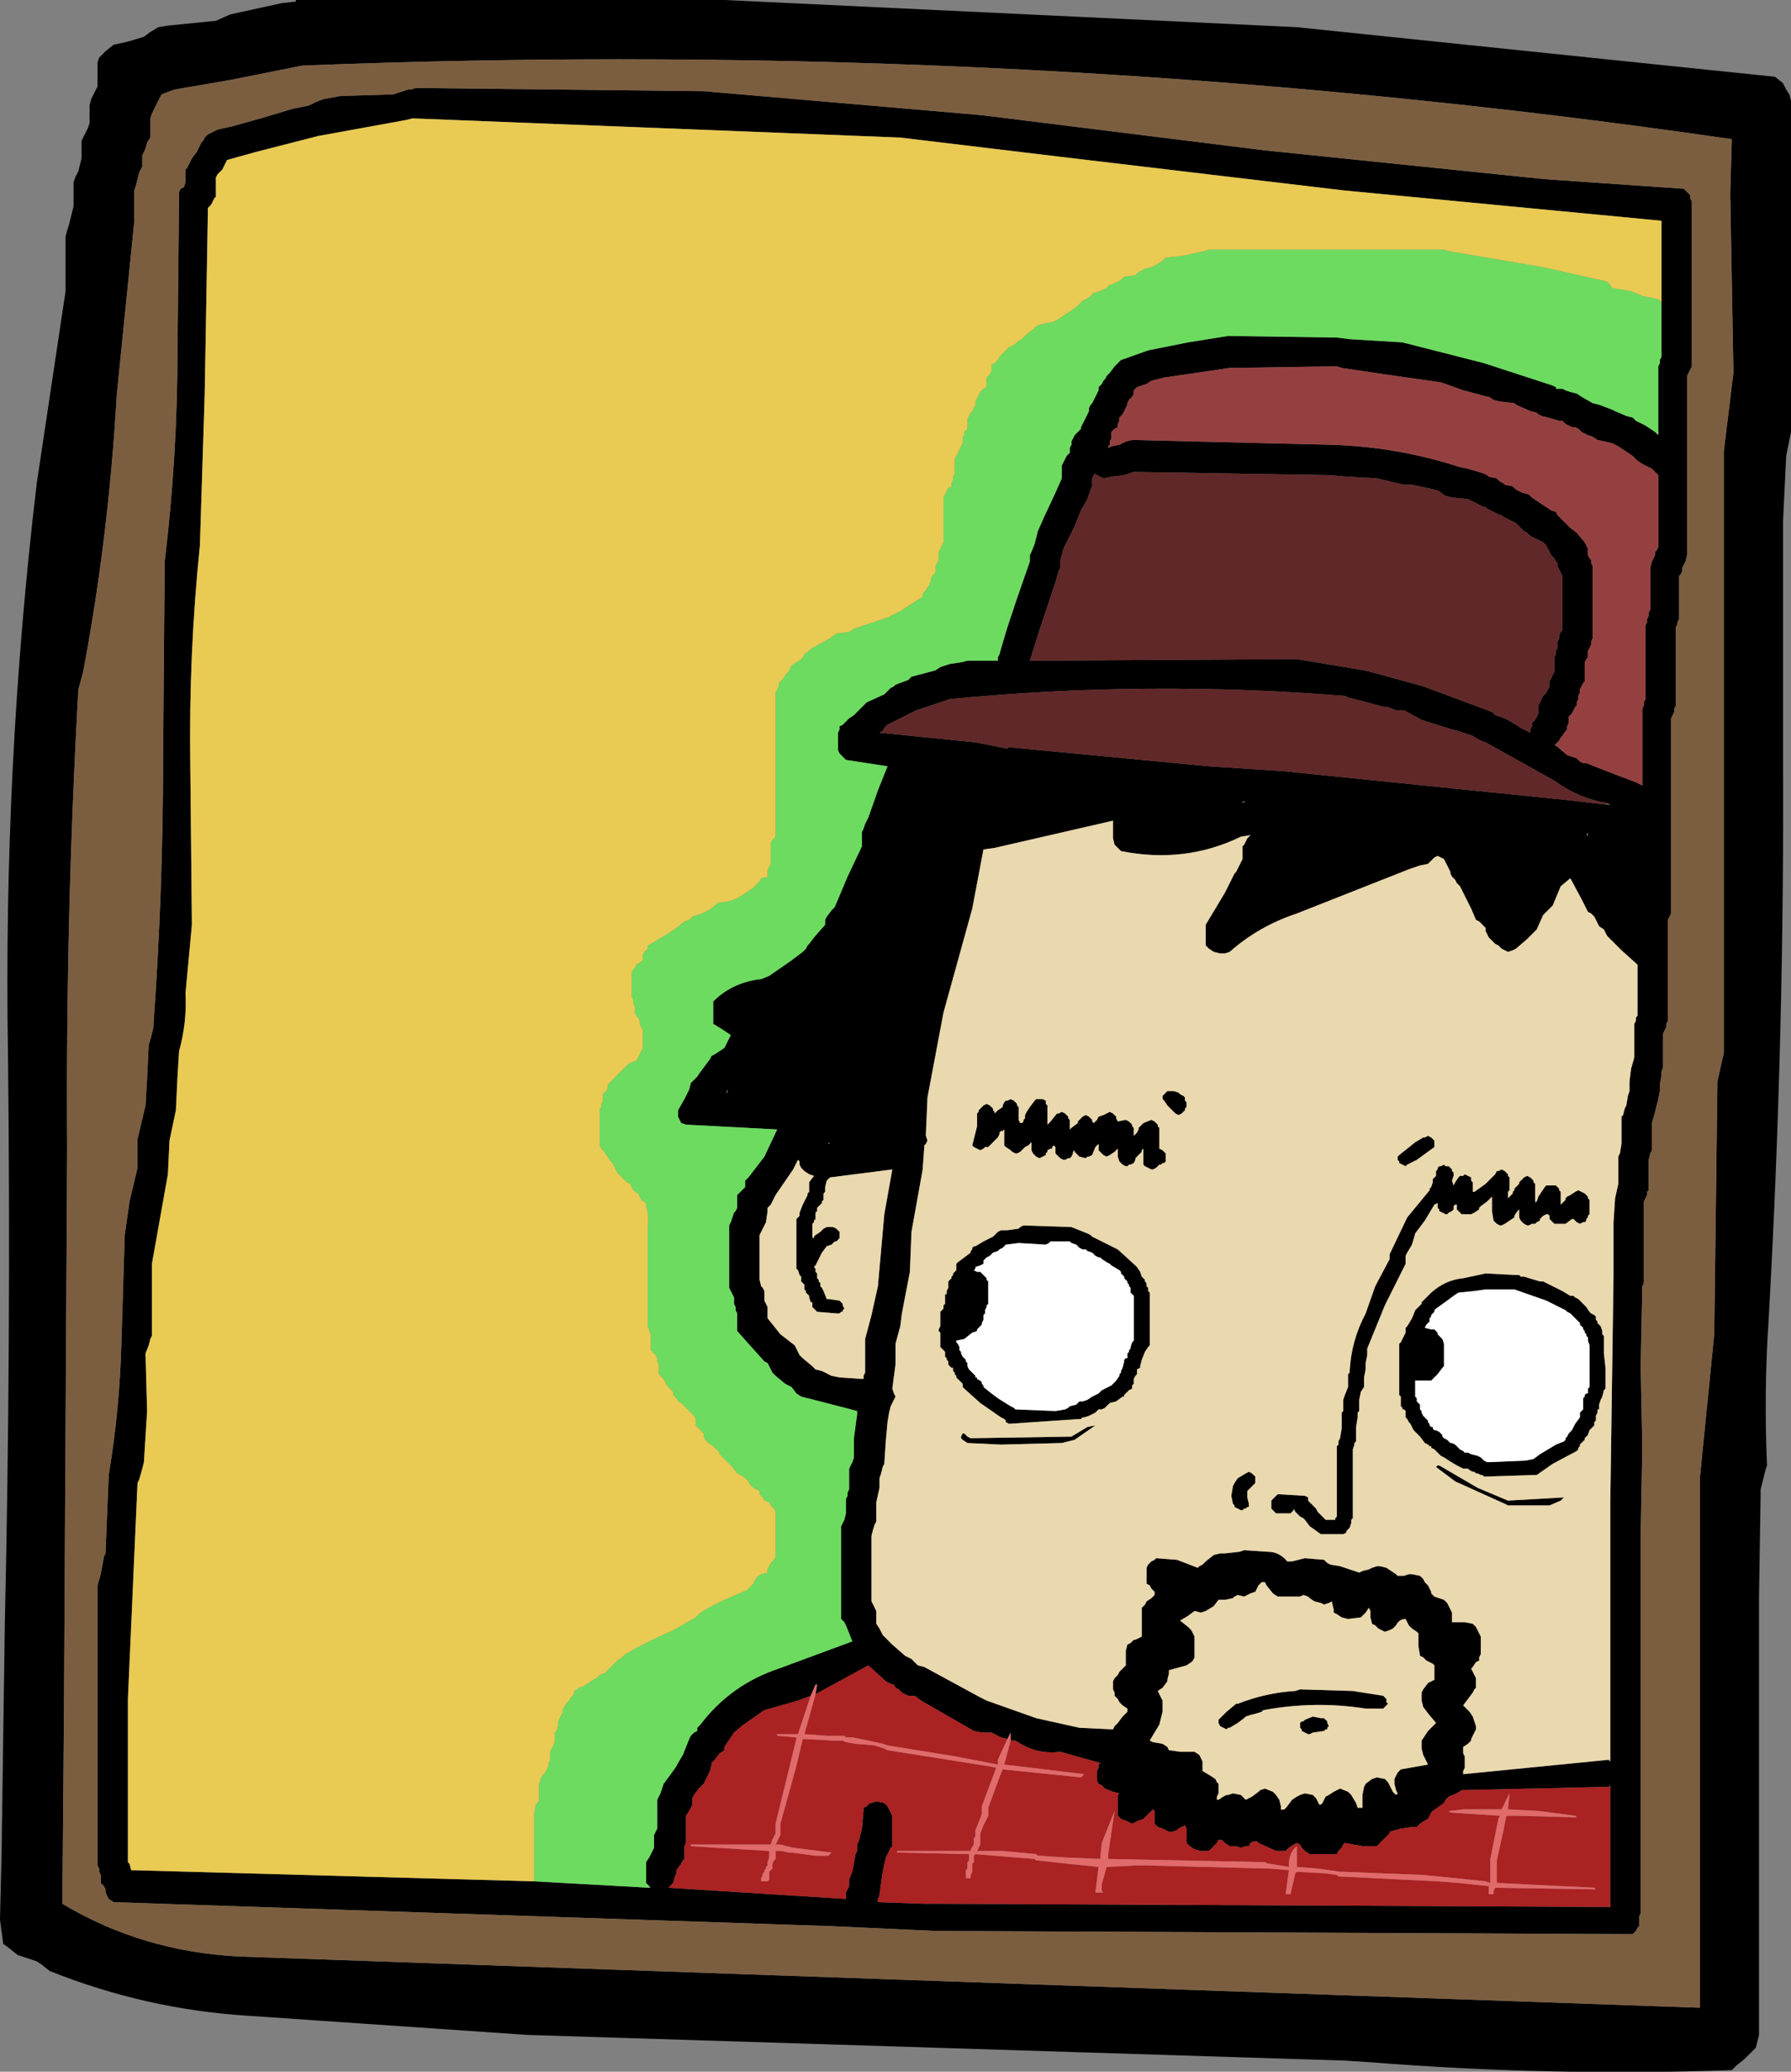 <?xml version="1.0" encoding="UTF-8" standalone="no"?>
<svg xmlns:xlink="http://www.w3.org/1999/xlink" height="64.75px" width="56.0px" xmlns="http://www.w3.org/2000/svg">
  <rect width="100%" height="100%" fill="#808080" stroke="none"/>
  <g transform="matrix(1.0, 0.0, 0.0, 1.0, 28.0, 32.35)">
    <path d="M24.75 -26.35 L24.85 -26.25 24.85 -26.15 24.9 -26.05 24.9 -25.95 24.9 -25.5 24.9 -24.65 24.9 -23.45 24.9 -22.6 24.9 -21.85 24.9 -21.1 24.9 -20.9 24.85 -20.8 24.8 -20.7 24.75 -20.6 24.75 -20.5 24.75 -19.95 24.75 -19.0 24.75 -18.0 24.75 -17.8 24.75 -17.7 24.75 -17.6 24.75 -17.15 24.75 -16.3 24.75 -15.45 24.75 -15.1 24.75 -15.0 24.7 -14.8 24.65 -14.7 24.6 -14.6 24.6 -14.5 24.55 -14.4 24.5 -14.35 24.5 -14.25 24.5 -14.05 24.5 -13.95 24.5 -13.75 24.5 -13.65 24.5 -13.5 24.5 -13.4 24.5 -13.1 24.5 -13.0 24.45 -12.9 24.45 -12.85 24.4 -12.75 24.4 -12.65 24.4 -12.55 24.4 -12.35 24.4 -12.25 24.4 -11.9 24.4 -11.5 24.4 -11.05 24.4 -10.55 24.4 -10.3 24.35 -10.2 24.35 -10.1 24.3 -10.0 24.25 -9.9 24.25 -9.8 24.25 -9.15 24.25 -8.05 24.25 -6.7 24.25 -5.7 24.25 -4.95 24.25 -3.9 24.25 -3.8 24.2 -3.7 24.15 -3.6 24.15 -3.55 24.15 -3.45 24.15 -3.25 24.15 -3.15 24.15 -2.7 24.15 -2.2 24.15 -1.75 24.15 -1.0 24.15 -0.45 24.1 -0.35 24.1 -0.25 24.05 -0.15 24.0 -0.05 24.0 0.05 24.0 0.25 24.0 0.3 24.0 0.5 24.0 0.6 24.0 0.8 24.0 0.9 24.0 1.0 23.95 1.15 23.95 1.25 23.9 1.55 23.9 1.75 23.85 2.0 23.75 2.4 23.65 2.75 23.65 2.85 23.65 3.05 23.65 3.15 23.65 3.3 23.65 3.4 23.65 3.6 23.6 3.7 23.55 3.9 23.55 4.0 23.55 4.15 23.55 4.25 23.55 4.45 23.55 4.55 23.55 4.85 23.5 4.9 23.5 5.0 23.45 5.1 23.4 5.2 23.4 5.3 23.4 5.4 23.4 5.6 23.4 5.65 23.4 6.05 23.4 6.4 23.4 6.9 23.4 7.35 23.4 7.75 23.35 7.85 23.3 10.35 23.35 12.9 23.3 15.6 23.3 20.8 23.3 27.45 23.25 27.55 23.25 27.65 23.25 27.85 23.2 27.9 23.15 28.0 23.05 28.1 22.85 28.1 1.25 28.0 -2.0 27.85 -24.45 27.1 -24.6 27.0 -24.65 26.9 -24.7 26.8 -24.7 26.7 -24.75 26.6 -24.85 26.5 -24.85 26.4 -24.85 26.35 -24.85 26.25 -24.9 26.15 -24.9 26.05 -24.95 25.95 -24.95 21.0 -24.95 17.2 -24.85 16.85 -24.75 16.3 -24.7 16.2 -24.65 14.95 -24.6 13.75 Q-24.25 11.65 -24.2 9.5 L-24.1 6.25 -23.95 5.2 -23.7 4.15 -23.7 3.25 -23.45 2.2 -23.4 1.35 -23.35 0.3 -23.3 0.15 -23.2 -0.25 -23.2 -0.35 Q-22.9 -4.5 -22.9 -8.7 L-22.85 -14.8 Q-22.45 -18.1 -22.45 -21.45 L-22.4 -26.35 -22.35 -26.45 -22.25 -26.5 -22.2 -26.65 -22.2 -26.75 -22.2 -26.85 -22.2 -26.95 -22.2 -27.05 -22.15 -27.1 -22.05 -27.3 -22.0 -27.4 -21.85 -27.6 -21.8 -27.7 -21.7 -27.9 -21.65 -27.95 -21.6 -28.05 -21.5 -28.15 -21.2 -28.3 -20.75 -28.4 -19.85 -28.65 -18.85 -28.95 -18.35 -29.05 -18.15 -29.15 -17.9 -29.25 -17.35 -29.35 -15.7 -29.4 -15.55 -29.45 -15.25 -29.55 -15.15 -29.55 -15.0 -29.6 -6.0 -29.5 2.7 -28.75 11.55 -27.65 20.3 -26.75 24.65 -26.45 24.75 -26.35 M23.95 -22.9 L23.95 -23.25 23.95 -24.0 23.95 -24.75 23.95 -25.4 23.95 -25.45 14.0 -26.4 5.15 -27.45 0.15 -28.05 -15.1 -28.65 -15.3 -28.6 -18.05 -28.1 -20.0 -27.6 -20.9 -27.35 -20.95 -27.25 -21.05 -27.05 -21.15 -26.95 -21.2 -26.9 -21.25 -26.8 -21.25 -26.7 -21.25 -26.6 -21.25 -26.5 -21.25 -26.4 -21.25 -26.3 -21.25 -26.2 -21.3 -26.15 -21.35 -26.05 -21.4 -25.95 -21.5 -25.85 -21.5 -25.75 -21.6 -20.0 -21.75 -15.3 Q-22.1 -11.9 -22.05 -8.45 L-22.0 -3.45 -22.2 -1.3 Q-22.15 -0.4 -22.4 0.5 L-22.45 1.3 -22.5 2.35 -22.7 3.3 -22.75 4.35 -23.25 7.15 -23.25 9.4 -23.3 9.5 -23.35 9.7 -23.45 9.95 -23.4 11.75 -23.5 13.35 -23.55 13.55 -23.65 13.9 -23.7 14.0 -24.0 20.75 -24.0 25.75 -24.0 25.85 -23.95 25.9 -23.9 26.1 -11.3 26.45 -7.7 26.65 -7.65 26.65 -7.7 26.6 -7.8 26.5 -7.8 26.4 -7.8 26.25 -7.8 25.95 -7.8 25.85 -7.7 25.7 -7.6 25.5 -7.55 25.4 -7.55 25.3 -7.55 25.1 -7.55 25.0 -7.5 24.9 -7.45 24.8 -7.45 24.55 -7.45 24.05 -7.45 24.0 -7.45 23.9 -7.35 23.7 -7.25 23.4 -7.1 23.2 -6.85 22.85 -6.8 22.75 -6.65 22.5 -6.45 22.0 -6.4 21.9 -6.3 21.8 -6.2 21.75 -6.2 21.65 -6.1 21.55 Q-5.15 20.3 -3.65 19.8 L-1.35 18.95 -1.55 18.45 -1.6 18.35 -1.7 18.25 -1.7 16.85 -1.7 15.45 -1.7 15.35 -1.6 15.15 -1.55 14.95 -1.55 14.85 -1.55 14.7 -1.55 14.5 -1.5 14.4 -1.5 14.3 -1.45 14.2 -1.45 14.1 -1.45 13.95 -1.45 13.65 -1.45 13.55 -1.35 13.35 -1.3 13.2 -1.3 12.6 -1.2 11.85 -1.2 11.75 -2.55 11.4 -2.75 11.35 -2.95 11.3 -3.1 11.2 -3.25 11.0 -3.45 10.9 -3.75 10.65 -3.85 10.55 -3.9 10.45 -3.95 10.35 -4.0 10.25 -4.1 10.2 -4.55 9.7 -4.95 9.25 -4.95 9.15 -4.95 8.95 -4.95 8.85 -4.95 8.75 -4.95 8.7 -5.0 8.6 -5.0 8.5 -5.05 8.4 -5.05 8.3 -5.05 8.2 -5.1 8.1 -5.2 7.9 -5.2 7.85 -5.2 7.75 -5.2 7.1 -5.2 6.25 -5.2 5.95 -5.15 5.85 -5.05 5.55 -5.0 5.5 -4.95 5.4 -4.95 5.3 -4.95 5.2 -4.95 5.0 -4.9 4.95 -4.8 4.85 -4.7 4.75 -4.7 4.65 -4.7 4.55 -4.6 4.45 -4.1 3.8 -3.7 2.95 -6.55 2.8 -6.7 2.75 -6.75 2.65 -6.8 2.55 -6.8 2.35 -6.6 2.0 -6.55 1.9 -6.5 1.8 -6.45 1.7 -6.4 1.5 -6.3 1.4 -6.2 1.3 -6.1 1.15 -5.8 0.75 -5.75 0.65 -5.65 0.6 -5.35 0.4 -5.3 0.3 -5.25 0.2 -5.15 0.0 -5.45 -0.2 -5.7 -0.35 -5.7 -0.55 -5.7 -0.85 -5.7 -1.05 Q-5.1 -1.65 -4.2 -1.75 L-3.95 -1.85 -3.3 -2.3 -2.9 -2.6 -2.8 -2.7 -2.75 -2.8 -2.7 -2.85 -2.55 -3.05 -2.2 -3.45 -2.2 -3.55 -2.2 -3.6 -2.15 -3.7 -2.0 -3.9 -1.9 -4.0 -1.5 -4.95 -1.05 -5.9 -1.05 -5.95 -1.05 -6.15 -1.05 -6.35 -1.0 -6.45 -0.95 -6.6 -0.85 -6.8 -0.55 -7.65 -0.25 -8.4 -1.55 -8.6 -1.65 -8.7 -1.75 -8.8 -1.8 -8.9 -1.8 -9.05 -1.8 -9.15 -1.8 -9.25 -1.8 -9.45 -1.75 -9.55 -1.75 -9.65 -1.65 -9.7 -1.45 -9.9 -1.3 -10.0 -0.9 -10.4 -0.35 -10.65 -0.25 -10.75 -0.15 -10.85 -0.05 -10.9 0.0 -10.95 0.4 -11.1 0.5 -11.2 1.25 -11.4 1.4 -11.5 1.7 -11.6 2.05 -11.65 2.25 -11.7 3.2 -11.7 3.2 -11.8 3.25 -11.9 3.35 -12.25 3.5 -12.75 3.8 -13.65 4.2 -14.8 4.2 -14.9 4.2 -15.0 4.25 -15.1 4.35 -15.35 4.45 -15.75 4.65 -16.2 5.0 -16.95 5.2 -17.4 5.2 -17.5 5.2 -17.6 5.2 -17.7 5.2 -17.8 5.25 -17.9 5.3 -18.0 5.35 -18.1 5.45 -18.2 5.45 -18.25 5.45 -18.35 5.5 -18.45 5.5 -18.55 5.55 -18.65 5.6 -18.75 5.7 -18.85 5.8 -18.95 5.8 -19.0 5.85 -19.1 5.9 -19.2 5.95 -19.3 6.0 -19.4 6.05 -19.5 6.05 -19.6 6.1 -19.7 6.15 -19.75 6.2 -19.85 6.25 -19.95 6.3 -20.05 6.35 -20.15 6.35 -20.25 6.45 -20.35 6.5 -20.45 6.55 -20.5 6.6 -20.6 6.7 -20.7 6.85 -20.9 6.95 -21.0 7.05 -21.1 7.2 -21.15 7.9 -21.4 9.15 -21.65 10.4 -21.85 13.8 -21.8 14.2 -21.75 15.85 -21.65 18.4 -21.0 20.55 -20.3 20.65 -20.25 20.65 -20.2 20.85 -20.2 20.95 -20.15 21.1 -20.1 21.3 -20.05 21.45 -19.95 21.8 -19.75 22.0 -19.7 22.4 -19.55 22.5 -19.5 22.85 -19.35 23.05 -19.3 23.15 -19.2 23.45 -19.05 23.75 -18.85 23.85 -18.75 23.85 -19.6 23.85 -20.45 23.85 -20.8 23.85 -20.9 23.9 -21.0 23.9 -21.1 23.95 -21.2 23.95 -21.25 23.95 -21.65 23.95 -22.4 23.95 -22.9 M-3.7 2.95 L-3.65 2.95 -3.7 2.95 M-1.2 11.75 L-1.15 11.75 -1.2 11.75 M27.95 -29.4 L28.0 -29.2 28.0 -29.0 28.0 -28.45 28.0 -28.25 28.0 -26.55 28.0 -24.5 28.0 -22.8 28.0 -19.8 28.0 -18.85 27.85 -18.1 27.75 -16.05 27.75 -8.9 Q27.8 0.05 27.3 8.9 27.15 11.15 27.25 13.45 L27.2 13.6 27.05 14.2 27.05 14.35 27.0 17.55 27.0 20.2 27.0 30.5 27.0 31.25 26.95 31.45 26.9 31.65 26.75 31.8 26.55 32.0 26.3 32.2 26.15 32.35 Q20.45 32.55 14.8 32.1 L14.0 32.05 -11.5 31.25 -20.25 30.65 Q-23.45 30.45 -26.45 29.25 L-26.7 29.05 -26.85 28.95 -27.0 28.9 -27.45 28.75 -27.7 28.55 -27.9 28.4 -28.0 27.65 -27.95 25.55 -27.85 18.45 Q-27.65 9.55 -27.75 0.6 -27.9 -8.45 -26.85 -17.25 L-25.95 -23.25 -25.95 -23.45 -25.95 -23.8 -25.95 -24.0 -25.95 -24.2 -25.95 -24.75 -25.95 -24.95 -25.9 -25.15 -25.85 -25.3 -25.8 -25.5 -25.75 -25.7 -25.7 -25.9 -25.7 -26.05 -25.7 -26.25 -25.7 -26.45 -25.7 -26.65 -25.65 -26.8 -25.55 -27.0 -25.5 -27.2 -25.45 -27.4 -25.45 -27.55 -25.45 -27.75 -25.45 -27.95 -25.35 -28.15 -25.25 -28.35 -25.2 -28.5 -25.2 -28.7 -25.2 -28.9 -25.2 -29.05 -25.15 -29.25 -25.05 -29.45 -24.95 -29.65 -24.95 -29.8 -24.95 -30.0 -24.95 -30.2 -24.95 -30.4 -24.9 -30.55 -24.7 -30.75 -24.45 -30.95 -24.0 -31.05 -23.5 -31.2 -23.3 -31.35 -23.05 -31.5 -22.75 -31.55 -21.25 -31.7 -20.8 -31.9 -19.2 -32.25 -18.75 -32.3 -18.75 -32.35 -5.35 -32.35 12.55 -31.5 27.5 -29.95 27.75 -29.75 27.85 -29.55 27.95 -29.4 M26.15 -28.0 Q4.15 -31.2 -18.55 -30.3 L-20.8 -29.85 -22.55 -29.55 -22.95 -29.4 -23.05 -29.2 -23.15 -29.0 -23.25 -28.8 -23.3 -28.65 -23.3 -28.45 -23.3 -28.25 -23.3 -28.05 -23.4 -27.9 -23.45 -27.7 -23.55 -27.5 -23.55 -27.3 -23.55 -27.15 -23.65 -26.95 -23.7 -26.75 -23.75 -26.55 -23.8 -26.4 -23.8 -26.2 -23.8 -26.0 -23.8 -25.8 -23.8 -25.65 -23.8 -25.45 -24.35 -20.0 Q-24.6 -15.6 -25.4 -11.35 L-25.55 -10.8 Q-25.95 -3.7 -25.9 3.5 L-26.0 21.15 -26.05 27.15 Q-23.55 28.65 -20.5 28.8 L25.15 30.4 25.15 24.0 25.15 14.45 25.15 13.85 25.6 9.35 25.7 1.45 25.9 0.55 25.9 -7.15 25.9 -18.05 25.9 -18.25 26.2 -20.7 26.1 -26.3 26.15 -28.0 M20.65 -9.05 L21.0 -8.75 21.3 -8.65 21.4 -8.55 21.5 -8.5 21.6 -8.5 22.1 -8.3 23.15 -7.9 23.35 -7.8 23.35 -8.3 23.35 -9.05 23.35 -10.1 23.35 -10.2 23.4 -10.3 23.4 -10.4 23.45 -10.5 23.45 -10.55 23.45 -10.75 23.45 -10.85 23.45 -11.25 23.45 -11.6 23.45 -12.05 23.45 -12.55 23.45 -12.8 23.5 -12.9 23.5 -13.0 23.55 -13.1 23.55 -13.2 23.6 -13.3 23.6 -13.4 23.6 -13.6 23.6 -13.65 23.6 -13.85 23.6 -13.95 23.6 -14.15 23.6 -14.25 23.6 -14.5 23.6 -14.6 23.65 -14.8 23.7 -14.9 23.75 -15.0 23.75 -15.1 23.8 -15.15 23.85 -15.25 23.85 -15.35 23.85 -15.9 23.85 -16.85 23.85 -17.5 23.75 -17.6 23.65 -17.7 23.55 -17.75 23.35 -17.85 23.2 -17.95 23.05 -18.1 22.9 -18.2 22.6 -18.4 22.5 -18.45 22.4 -18.5 21.95 -18.6 21.8 -18.7 21.65 -18.75 21.45 -18.85 21.35 -18.95 21.25 -19.0 21.15 -19.0 20.95 -19.1 20.85 -19.2 20.75 -19.2 20.4 -19.3 20.2 -19.35 20.1 -19.4 20.05 -19.45 19.85 -19.5 19.4 -19.7 19.35 -19.75 18.9 -19.8 18.7 -19.85 18.55 -19.95 18.5 -19.95 17.95 -20.1 17.75 -20.15 17.2 -20.35 17.05 -20.4 16.35 -20.5 15.3 -20.65 13.95 -20.85 13.8 -20.9 10.45 -20.85 8.4 -20.55 8.0 -20.45 7.85 -20.35 7.7 -20.3 7.55 -20.25 7.45 -20.15 7.45 -20.05 7.4 -19.95 7.3 -19.85 7.25 -19.75 7.25 -19.7 7.2 -19.6 7.15 -19.5 7.1 -19.4 7.0 -19.3 7.0 -19.2 6.95 -19.1 6.95 -19.0 6.85 -18.95 6.75 -18.85 6.75 -18.75 6.75 -18.65 6.7 -18.55 6.7 -18.45 6.65 -18.4 6.65 -18.35 6.75 -18.4 7.0 -18.45 7.2 -18.55 7.4 -18.6 13.55 -18.45 Q15.65 -18.4 17.65 -17.75 L17.9 -17.7 18.4 -17.55 18.5 -17.5 18.55 -17.45 18.8 -17.4 18.9 -17.3 19.0 -17.25 19.05 -17.2 19.3 -17.15 19.4 -17.05 19.5 -17.0 19.6 -16.95 19.8 -16.9 19.9 -16.8 20.2 -16.6 20.35 -16.5 20.5 -16.4 20.65 -16.35 20.7 -16.25 21.0 -15.95 21.1 -15.85 21.3 -15.7 21.55 -15.4 21.6 -15.3 21.65 -15.2 21.65 -15.1 21.65 -15.0 21.7 -14.9 21.75 -14.85 21.75 -14.75 21.8 -14.65 21.8 -14.55 21.8 -14.25 21.8 -14.1 21.8 -13.6 21.8 -13.05 21.8 -12.5 21.8 -12.4 21.75 -12.3 21.75 -12.2 21.7 -12.1 21.65 -12.0 21.65 -11.9 21.65 -11.8 21.6 -11.75 21.55 -11.65 21.55 -11.55 21.55 -11.45 21.55 -11.35 21.55 -11.25 21.55 -11.15 21.55 -11.05 21.5 -11.0 21.45 -10.9 21.4 -10.8 21.4 -10.7 21.35 -10.6 21.35 -10.5 21.3 -10.4 21.3 -10.3 21.25 -10.25 21.2 -10.15 21.15 -10.05 21.05 -9.95 21.05 -9.85 21.05 -9.75 21.0 -9.65 21.0 -9.55 20.95 -9.5 20.85 -9.35 20.8 -9.3 20.75 -9.2 20.65 -9.1 20.6 -9.05 20.65 -9.05 M13.55 -17.5 L7.45 -17.6 7.3 -17.55 7.15 -17.5 6.75 -17.45 6.5 -17.4 6.3 -17.5 6.25 -17.55 6.2 -17.5 6.15 -17.4 6.15 -17.35 6.15 -17.25 6.15 -17.15 6.1 -17.05 6.0 -16.75 5.8 -16.4 5.6 -15.9 5.25 -15.2 5.15 -14.8 5.15 -14.7 5.15 -14.6 5.1 -14.5 5.0 -14.15 4.8 -13.55 4.5 -12.65 4.2 -11.7 12.55 -11.75 14.65 -11.4 15.05 -11.3 16.5 -10.9 18.65 -10.1 18.75 -10.0 19.05 -9.9 19.4 -9.7 19.55 -9.6 19.85 -9.45 19.85 -9.55 19.9 -9.65 19.9 -9.75 20.0 -9.85 20.05 -9.95 20.1 -10.05 20.1 -10.15 20.1 -10.25 20.1 -10.3 20.15 -10.4 20.2 -10.5 20.25 -10.6 20.35 -10.7 20.4 -10.8 20.45 -10.9 20.45 -11.0 20.45 -11.05 20.5 -11.15 20.55 -11.25 20.6 -11.35 20.6 -11.45 20.6 -11.55 20.6 -11.65 20.6 -11.75 20.6 -11.8 20.65 -11.9 20.65 -12.0 20.7 -12.1 20.7 -12.2 20.7 -12.3 20.75 -12.4 20.75 -12.5 20.8 -12.6 20.85 -12.65 20.85 -12.75 20.85 -13.05 20.85 -13.15 20.85 -13.4 20.85 -13.8 20.85 -14.25 20.85 -14.35 20.8 -14.45 20.75 -14.55 20.7 -14.65 20.7 -14.75 20.65 -14.8 20.6 -14.9 20.5 -15.0 20.45 -15.1 20.4 -15.2 20.35 -15.3 20.25 -15.4 19.85 -15.6 19.75 -15.7 19.65 -15.75 19.45 -15.95 19.4 -16.0 19.2 -16.1 19.0 -16.2 18.95 -16.25 18.9 -16.25 18.7 -16.35 18.5 -16.45 18.45 -16.5 18.4 -16.5 18.2 -16.6 18.0 -16.7 17.9 -16.75 17.4 -16.8 17.2 -16.85 17.05 -16.95 17.0 -17.0 16.85 -17.05 16.15 -17.2 15.9 -17.2 15.05 -17.4 14.15 -17.45 13.55 -17.5 M6.8 -6.7 L3.1 -5.85 2.75 -5.8 2.4 -3.95 1.5 -0.7 1.0 1.95 0.95 3.1 0.95 3.15 1.0 3.3 0.95 3.4 0.9 3.45 0.9 3.5 0.85 4.2 0.5 6.15 0.45 7.4 0.2 8.7 0.15 9.1 0.0 9.65 0.0 9.75 0.0 10.3 -0.1 11.05 -0.05 11.2 0.0 11.3 -0.05 11.4 -0.1 11.5 -0.15 11.6 -0.2 11.8 -0.25 12.1 -0.3 12.65 -0.35 13.4 -0.4 13.5 -0.45 13.7 -0.5 13.85 -0.5 14.15 -0.6 14.6 -0.6 14.7 -0.6 14.8 -0.6 15.0 -0.6 15.2 -0.65 15.3 -0.7 15.45 -0.75 15.65 -0.75 16.5 -0.75 17.65 -0.75 17.7 -0.7 17.8 -0.65 17.9 -0.6 18.0 -0.6 18.1 -0.6 18.3 -0.6 18.4 -0.5 18.55 -0.4 18.75 -0.1 19.05 0.3 19.4 0.5 19.5 0.65 19.65 0.7 19.7 0.9 19.75 2.65 20.7 2.85 20.8 4.4 21.35 5.75 21.65 6.8 21.7 6.85 21.6 6.95 21.5 7.1 21.3 7.25 21.15 7.25 21.05 7.1 20.95 7.0 20.85 6.95 20.75 6.85 20.65 6.85 20.55 6.8 20.45 6.8 20.4 6.8 20.3 6.8 20.2 6.85 20.1 6.95 20.0 7.0 19.9 7.2 19.7 7.2 19.65 7.2 19.55 7.2 19.45 7.2 19.25 7.25 19.05 7.35 19.0 7.45 18.9 7.5 18.9 7.7 18.8 7.7 18.7 7.7 18.65 7.7 18.35 7.7 18.05 7.7 17.95 7.7 17.9 7.8 17.8 7.85 17.7 8.0 17.6 8.1 17.5 8.1 17.4 8.0 17.3 7.95 17.2 7.85 17.15 7.85 17.05 7.85 16.95 7.85 16.85 7.85 16.65 7.9 16.55 8.0 16.45 8.1 16.4 8.15 16.35 8.8 16.4 9.45 16.65 9.5 16.6 9.6 16.55 9.7 16.45 9.95 16.25 10.15 16.2 10.3 16.2 10.75 16.15 10.9 16.1 11.65 16.15 Q12.0 16.15 12.25 16.45 L12.4 16.45 12.6 16.4 12.8 16.35 13.4 16.4 13.5 16.5 13.6 16.55 13.9 16.6 14.5 16.8 14.6 16.75 14.8 16.7 14.9 16.65 15.05 16.6 15.15 16.6 15.35 16.65 15.65 16.85 15.7 16.9 15.85 16.9 15.9 16.9 16.05 16.85 16.15 16.85 16.4 16.9 16.5 17.0 16.55 17.1 16.65 17.2 16.7 17.3 16.75 17.4 16.75 17.45 16.85 17.55 17.15 17.65 17.25 17.75 17.3 17.85 17.35 17.95 17.4 18.05 17.4 18.15 17.4 18.2 17.4 18.3 17.4 18.35 17.8 18.35 18.05 18.4 18.15 18.5 18.2 18.6 18.25 18.7 18.3 18.8 18.3 18.9 18.3 18.95 18.3 19.05 18.3 19.15 18.3 19.35 18.25 19.45 18.25 19.55 18.15 19.6 18.05 19.75 18.0 19.8 18.05 19.9 18.1 20.0 18.15 20.1 18.15 20.2 18.15 20.3 18.15 20.4 18.1 20.45 18.05 20.55 17.9 20.75 17.75 20.95 17.85 21.05 17.95 21.15 18.05 21.3 18.15 21.6 18.15 21.7 18.1 21.8 18.05 21.9 18.0 22.0 18.0 22.05 17.9 22.15 17.75 22.25 17.75 22.35 17.75 22.45 17.8 22.55 17.8 22.65 17.8 22.75 17.8 22.8 17.8 22.9 17.75 23.0 17.75 23.1 22.3 22.65 22.35 22.7 22.35 22.5 22.35 19.75 22.35 14.6 22.45 7.55 22.45 7.45 22.45 7.25 22.45 7.15 22.45 6.7 22.45 6.25 22.45 5.85 22.5 5.1 22.6 4.65 22.6 4.55 22.6 4.35 22.6 4.25 22.6 4.1 22.6 4.0 22.6 3.8 22.65 3.7 22.7 3.4 22.7 3.3 22.7 3.15 22.7 3.05 22.7 2.85 22.7 2.75 22.7 2.55 22.75 2.5 22.8 2.3 22.85 2.2 22.9 1.9 22.95 1.75 22.95 1.45 23.0 1.05 23.1 0.7 23.1 0.6 23.1 0.4 23.1 0.3 23.1 0.15 23.1 0.05 23.1 -0.15 23.1 -0.25 23.1 -0.35 23.15 -0.45 23.15 -0.55 23.2 -0.6 23.2 -0.7 23.2 -0.9 23.2 -1.0 23.2 -1.45 23.2 -1.95 23.2 -2.2 22.7 -2.65 22.25 -3.1 22.2 -3.2 22.15 -3.3 22.0 -3.4 21.95 -3.5 21.9 -3.6 21.85 -3.7 21.75 -3.8 21.65 -3.85 21.45 -4.25 21.1 -4.9 20.8 -4.65 20.55 -4.05 20.25 -3.75 20.05 -3.3 19.75 -3.0 19.4 -2.7 19.3 -2.65 19.15 -2.6 18.95 -2.7 18.85 -2.8 18.75 -2.85 18.55 -3.05 18.5 -3.15 18.45 -3.25 18.45 -3.35 18.35 -3.45 18.25 -3.55 18.15 -3.6 18.0 -3.95 17.65 -4.65 17.55 -4.75 17.5 -4.85 17.4 -4.95 17.35 -5.05 17.35 -5.1 17.3 -5.2 17.25 -5.3 17.2 -5.4 17.15 -5.5 16.95 -5.6 16.85 -5.55 16.75 -5.45 16.65 -5.35 16.4 -5.3 16.1 -5.2 12.55 -3.8 Q11.35 -3.4 10.45 -2.6 L10.3 -2.55 10.15 -2.55 9.95 -2.6 9.8 -2.7 9.7 -2.8 9.7 -2.95 9.7 -3.25 9.7 -3.45 10.3 -4.45 10.6 -5.05 10.65 -5.1 10.8 -5.4 10.85 -5.5 10.85 -5.6 10.85 -5.7 10.85 -5.8 10.85 -5.9 10.9 -5.95 10.95 -6.05 11.0 -6.15 11.1 -6.25 10.8 -6.2 Q9.05 -5.35 7.05 -5.75 L6.95 -5.85 6.85 -5.95 6.8 -6.15 6.8 -6.4 6.8 -6.7 M22.25 -7.25 Q21.35 -7.4 20.6 -7.95 L18.45 -9.15 Q18.25 -9.2 18.05 -9.35 L17.6 -9.5 17.4 -9.55 16.45 -9.85 15.9 -10.15 15.65 -10.15 15.4 -10.25 15.3 -10.25 14.35 -10.5 14.15 -10.55 14.05 -10.6 Q7.85 -11.1 1.7 -10.5 L0.65 -10.15 -0.25 -9.7 -0.35 -9.6 -0.4 -9.5 -0.5 -9.45 2.5 -9.15 3.5 -8.95 3.5 -9.0 9.8 -8.4 12.1 -8.25 20.95 -7.35 22.25 -7.2 22.35 -7.2 22.25 -7.25 M10.85 -7.3 L10.85 -7.25 10.95 -7.3 10.85 -7.3 M21.65 -6.3 L21.6 -6.3 21.65 -6.2 21.65 -6.3 M20.05 5.2 L20.1 5.05 20.3 4.75 20.35 4.7 20.65 4.7 20.7 4.75 20.75 4.8 20.75 4.85 20.8 4.9 20.8 5.05 20.8 5.25 20.8 5.3 20.85 5.25 20.9 5.2 20.95 5.15 20.95 5.1 21.0 5.05 21.1 5.0 21.25 4.9 21.35 4.85 21.55 4.95 21.6 5.0 21.65 5.05 21.65 5.1 21.7 5.15 21.7 5.3 21.7 5.5 21.7 5.6 21.65 5.65 21.65 5.7 21.6 5.75 21.6 5.8 21.55 5.85 21.5 5.85 21.4 5.9 21.3 5.85 21.25 5.8 21.2 5.75 21.15 5.75 20.95 5.9 20.9 5.9 20.7 5.9 20.6 5.9 20.55 5.85 20.5 5.8 20.45 5.75 20.45 5.65 20.4 5.6 20.35 5.6 20.25 5.65 20.2 5.7 20.15 5.75 20.15 5.8 20.05 5.85 20.0 5.9 19.9 5.9 19.8 5.95 19.75 5.95 19.65 5.9 19.6 5.85 19.55 5.8 19.5 5.7 19.5 5.6 19.5 5.45 19.45 5.5 19.35 5.65 19.35 5.7 19.2 5.8 19.05 5.9 18.95 5.95 18.9 5.95 18.8 5.9 18.75 5.85 18.7 5.8 18.65 5.5 18.65 5.05 18.5 5.2 18.3 5.35 18.25 5.4 18.25 5.45 18.1 5.55 18.0 5.6 17.8 5.6 17.7 5.6 17.65 5.55 17.6 5.5 17.55 5.45 17.55 5.3 17.5 5.3 17.45 5.35 17.45 5.45 17.4 5.5 17.3 5.55 17.25 5.6 17.2 5.6 17.1 5.55 17.0 5.5 17.0 5.45 16.95 5.4 16.95 5.25 16.85 5.3 16.55 5.8 16.25 6.2 16.15 6.55 16.0 6.8 15.95 6.9 15.95 6.95 15.95 7.05 15.95 7.15 15.3 8.45 14.75 9.8 14.75 10.0 14.7 10.25 14.7 10.35 14.7 10.45 14.65 10.7 14.65 10.8 14.65 10.9 14.65 11.0 14.55 11.15 14.5 11.4 14.5 11.5 14.5 11.55 14.5 11.65 14.5 11.75 14.45 11.8 14.45 11.85 14.45 11.95 14.4 12.25 14.4 12.55 14.4 12.7 14.35 12.75 14.35 12.8 14.3 12.95 14.3 13.9 14.3 15.0 14.3 15.1 14.25 15.15 14.25 15.25 14.2 15.4 14.1 15.5 14.1 15.55 14.0 15.6 13.95 15.6 13.3 15.6 12.95 15.35 12.8 15.15 12.75 15.1 12.65 15.05 12.6 15.0 12.5 14.9 12.45 14.8 12.45 14.85 12.4 14.9 12.35 14.95 11.9 14.95 11.85 14.9 11.8 14.85 11.75 14.8 11.75 14.65 11.75 14.55 11.8 14.5 11.9 14.4 11.95 14.35 12.8 14.4 12.9 14.45 12.9 14.55 12.95 14.6 13.1 14.75 13.15 14.8 13.2 14.9 13.3 15.0 13.45 15.15 13.5 15.15 13.75 15.15 13.75 15.1 13.8 15.05 13.8 15.0 13.8 14.05 13.8 13.0 13.8 12.85 13.85 12.8 13.85 12.7 13.9 12.6 13.95 12.3 13.95 12.0 13.95 11.85 13.95 11.8 14.0 11.75 14.0 11.65 14.0 11.6 14.0 11.5 14.0 11.4 14.05 11.25 14.15 11.0 14.15 10.9 14.15 10.85 14.15 10.75 14.15 10.65 14.15 10.6 14.2 10.55 14.2 10.5 Q14.25 9.55 14.7 8.7 L15.0 7.85 15.45 7.0 15.45 6.85 16.0 5.7 16.7 4.85 16.7 4.8 16.75 4.75 16.8 4.6 16.8 4.5 16.9 4.4 16.9 4.25 16.95 4.2 16.95 4.15 17.0 4.1 17.05 4.1 17.15 4.05 17.2 4.1 17.3 4.1 17.35 4.15 17.4 4.2 17.4 4.25 17.45 4.3 17.45 4.4 17.4 4.55 17.45 4.7 17.5 4.6 17.6 4.45 17.65 4.4 17.75 4.4 17.8 4.35 17.9 4.4 18.0 4.45 18.0 4.55 18.05 4.6 18.05 4.7 18.05 4.8 18.05 4.9 18.1 4.9 18.45 4.65 18.65 4.45 18.7 4.4 18.75 4.35 18.8 4.25 18.85 4.25 18.95 4.2 19.05 4.25 19.1 4.3 19.15 4.35 19.15 4.4 19.2 4.45 19.2 4.55 19.2 4.8 19.2 4.85 19.15 4.9 19.15 5.1 19.25 5.0 19.3 4.95 19.3 4.9 19.35 4.85 19.35 4.8 19.4 4.75 19.5 4.65 19.5 4.6 19.55 4.55 19.6 4.5 19.65 4.45 19.75 4.4 19.85 4.45 19.9 4.5 19.95 4.55 19.95 4.6 20.0 4.65 20.0 4.85 20.0 5.2 20.0 5.25 20.05 5.2 M21.45 8.35 L21.55 8.45 21.6 8.5 21.7 8.65 21.75 8.7 21.85 8.75 21.9 8.8 21.9 8.9 21.95 8.95 21.95 9.0 22.0 9.05 22.05 9.1 22.1 9.25 22.1 9.35 22.15 9.4 22.15 9.95 22.2 10.4 22.2 11.05 22.15 11.1 22.1 11.3 22.05 11.4 22.0 11.55 22.0 11.7 21.95 11.7 21.95 11.8 21.9 11.9 21.9 12.05 21.85 12.1 21.85 12.2 21.8 12.25 21.75 12.3 21.7 12.35 21.65 12.5 21.6 12.55 21.55 12.6 21.55 12.65 21.5 12.7 21.45 12.75 21.4 12.8 21.4 12.85 21.35 12.9 21.35 12.95 21.3 13.0 20.55 13.4 20.05 13.75 20.0 13.75 18.4 13.8 18.35 13.75 18.3 13.75 18.2 13.7 18.15 13.7 18.1 13.65 18.05 13.65 17.95 13.6 17.9 13.55 17.75 13.55 17.65 13.5 17.55 13.45 17.3 13.3 17.15 13.2 17.05 13.15 16.85 12.95 16.75 12.9 16.75 12.85 16.7 12.85 16.65 12.8 16.55 12.75 16.4 12.55 16.35 12.5 16.25 12.4 16.2 12.35 16.1 12.15 16.05 12.1 16.0 12.0 15.95 11.95 15.95 11.75 15.9 11.7 15.85 11.7 15.85 11.65 15.8 11.6 15.8 11.5 15.8 11.4 15.8 11.3 15.75 11.25 15.75 11.2 15.75 10.75 15.75 10.3 15.75 9.7 15.75 9.65 15.8 9.6 15.9 9.4 15.95 9.3 15.95 9.15 16.0 9.1 16.15 8.85 16.25 8.6 16.45 8.4 16.45 8.35 16.5 8.3 16.75 8.05 Q17.2 7.65 17.75 7.6 L18.45 7.45 19.4 7.5 19.5 7.5 19.55 7.55 19.65 7.55 20.15 7.7 20.25 7.7 20.35 7.75 20.85 8.0 21.1 8.15 21.2 8.15 21.25 8.2 21.35 8.25 21.4 8.3 21.45 8.35 M21.1 8.7 L21.0 8.65 20.95 8.6 20.35 8.3 19.35 7.95 18.45 7.95 18.1 8.0 17.6 8.05 17.45 8.15 17.25 8.3 16.9 8.55 16.85 8.6 16.85 8.65 16.8 8.7 16.75 8.75 16.75 8.8 16.7 8.85 16.7 8.95 16.65 9.0 16.6 9.05 16.55 9.15 16.75 9.2 16.85 9.2 16.95 9.3 16.95 9.35 17.0 9.4 17.1 9.5 17.15 9.65 17.15 10.05 17.15 10.35 17.1 10.4 16.95 10.6 16.75 10.8 16.65 10.8 16.25 10.8 16.25 11.0 16.25 11.2 16.25 11.3 16.3 11.35 16.3 11.45 16.35 11.5 16.4 11.55 16.4 11.7 16.45 11.75 16.45 11.8 16.5 11.9 16.55 11.95 16.6 12.0 16.65 12.05 16.65 12.1 16.7 12.15 16.7 12.2 16.75 12.25 16.8 12.25 16.8 12.3 16.85 12.35 16.9 12.35 17.0 12.4 17.05 12.45 17.1 12.5 17.1 12.55 17.15 12.6 17.25 12.65 17.3 12.7 17.35 12.75 17.4 12.75 17.5 12.8 17.55 12.85 17.6 12.9 17.65 12.95 17.75 13.0 17.8 13.05 17.9 13.05 18.0 13.1 18.2 13.15 18.3 13.2 18.35 13.25 18.4 13.3 18.5 13.35 19.7 13.3 19.95 13.25 20.15 13.1 20.65 12.8 20.9 12.7 20.95 12.65 20.95 12.6 21.0 12.55 21.05 12.45 21.15 12.35 21.25 12.15 21.4 11.95 21.4 11.8 21.45 11.75 21.5 11.7 21.5 11.35 21.55 11.3 21.55 11.25 21.6 11.2 21.65 11.2 21.65 11.05 21.7 11.0 21.7 10.95 21.7 10.75 21.7 10.35 21.7 9.7 21.65 9.55 21.65 9.45 21.6 9.4 21.6 9.35 21.55 9.3 21.55 9.25 21.5 9.2 21.5 9.15 21.45 9.1 21.4 9.05 21.4 9.0 21.35 8.95 21.1 8.7 M20.45 14.7 L19.15 14.7 19.05 14.65 17.5 13.95 16.9 13.5 16.95 13.45 17.0 13.45 18.2 14.15 19.15 14.55 20.9 14.45 20.8 14.55 20.45 14.7 M-2.65 20.65 L-3.05 20.8 -4.1 21.1 -4.75 21.55 -5.05 21.8 -5.15 21.95 -5.35 22.25 -5.35 22.35 -5.5 22.45 -5.65 22.65 -5.75 22.75 -5.75 22.8 -5.8 23.0 -5.95 23.3 -6.0 23.4 -6.1 23.5 -6.15 23.55 -6.3 23.75 -6.35 23.85 -6.35 23.95 -6.35 24.05 -6.4 24.15 -6.45 24.25 -6.55 24.4 -6.55 24.6 -6.55 25.0 -6.55 25.15 -6.55 25.25 -6.6 25.35 -6.6 25.45 -6.6 25.55 -6.6 25.65 -6.6 25.75 -6.65 25.8 -6.7 25.9 -6.85 26.1 -6.85 26.2 -6.9 26.3 -6.95 26.5 -7.0 26.55 -7.1 26.65 -1.55 27.0 -1.55 26.8 -1.5 26.7 -1.45 26.6 -1.45 26.5 -1.45 26.4 -1.35 26.15 -1.25 25.6 -1.2 25.5 -1.2 25.4 -1.2 25.3 -1.15 25.2 -1.05 24.8 -1.0 24.25 -1.0 24.15 -0.9 24.1 -0.8 24.0 -0.75 24.0 -0.6 23.95 -0.35 24.0 -0.25 24.1 -0.2 24.2 -0.15 24.3 -0.1 24.4 -0.1 24.65 -0.1 25.15 -0.1 25.35 -0.15 25.4 -0.2 25.5 -0.3 25.7 -0.4 26.15 -0.5 26.85 -0.5 26.9 -0.55 27.0 -0.55 27.1 0.9 27.15 1.25 27.15 22.35 27.25 22.35 25.0 22.35 23.45 22.3 23.5 22.1 23.5 17.7 23.6 17.55 23.7 17.3 23.8 17.2 23.9 17.15 24.0 16.8 24.25 16.75 24.3 16.7 24.4 16.65 24.5 16.55 24.55 16.4 24.65 16.3 24.75 16.15 24.75 15.8 24.8 15.45 24.9 15.45 24.95 15.35 25.05 15.25 25.15 15.05 25.35 14.8 25.35 14.6 25.35 14.05 25.25 14.0 25.3 13.95 25.4 13.85 25.5 13.8 25.6 13.7 25.6 13.55 25.6 12.95 25.6 12.8 25.5 12.7 25.4 12.65 25.3 12.55 25.25 12.45 25.3 12.3 25.4 12.2 25.5 12.05 25.5 11.9 25.5 11.35 25.25 11.3 25.2 11.2 25.2 11.1 25.25 11.05 25.35 10.95 25.35 10.8 25.4 10.65 25.35 10.45 25.35 10.3 25.25 10.2 25.15 10.1 25.15 10.05 25.25 10.0 25.3 9.9 25.4 9.8 25.5 9.65 25.5 9.55 25.5 9.35 25.45 9.2 25.35 9.1 25.25 9.1 25.15 9.1 25.05 9.1 25.0 9.1 24.8 9.05 24.7 8.95 24.75 8.85 24.8 8.8 24.85 8.65 24.9 8.55 24.9 8.35 24.8 8.2 24.75 8.1 24.65 8.1 24.55 8.1 24.45 8.1 24.35 8.1 24.25 8.05 24.2 7.95 24.3 7.85 24.4 7.75 24.5 7.6 24.55 7.4 24.65 7.2 24.55 7.05 24.5 6.95 24.4 6.95 24.3 6.95 24.2 6.95 24.1 6.95 23.9 6.95 23.75 7.0 23.7 6.8 23.65 6.55 23.55 6.45 23.45 6.35 23.4 6.3 23.3 6.3 23.2 6.3 23.1 6.3 23.0 6.35 22.9 6.35 22.8 6.4 22.75 5.15 22.4 Q4.4 22.5 3.75 22.05 L3.6 22.05 3.6 21.8 3.5 22.0 3.3 21.95 3.0 21.8 2.7 21.8 2.45 21.75 0.8 20.8 0.6 20.65 0.4 20.65 0.2 20.55 0.1 20.45 0.0 20.4 -0.05 20.3 -0.1 20.3 -0.3 20.2 -0.85 19.7 -2.5 20.6 -2.45 20.3 -2.5 20.3 -2.65 20.65 M16.85 3.5 L16.3 3.9 16.0 4.05 15.95 4.1 15.85 4.05 15.75 4.0 15.75 3.95 15.7 3.9 15.7 3.8 15.75 3.75 16.25 3.35 16.5 3.2 16.55 3.2 16.65 3.15 16.75 3.2 16.8 3.25 16.85 3.3 16.85 3.4 16.85 3.5 M8.5 2.2 L8.4 2.05 8.35 2.0 8.35 1.9 8.5 1.75 8.6 1.75 8.7 1.75 8.85 1.8 8.9 1.85 9.0 1.9 9.05 1.95 9.05 2.05 9.1 2.1 9.1 2.25 9.05 2.3 9.05 2.35 9.0 2.4 8.95 2.45 8.85 2.5 8.75 2.45 8.7 2.4 8.65 2.35 8.6 2.3 8.5 2.2 M7.6 2.9 L7.65 2.85 7.75 2.75 8.0 2.65 8.1 2.7 8.15 2.75 8.2 2.8 8.2 2.85 8.25 2.9 8.25 3.1 8.25 3.5 8.25 3.55 8.35 3.6 8.4 3.65 8.45 3.7 8.45 3.8 8.45 3.9 8.45 3.95 8.4 4.0 8.35 4.0 8.3 4.05 8.25 4.05 8.2 4.1 8.15 4.15 8.05 4.2 8.0 4.2 7.9 4.15 7.8 4.1 7.75 4.05 7.75 3.85 7.75 3.6 7.75 3.55 7.7 3.6 7.7 3.65 7.65 3.7 7.6 3.75 7.5 3.85 7.5 3.9 7.45 4.0 7.35 4.05 7.3 4.05 7.25 4.1 7.2 4.1 7.1 4.05 7.05 4.0 7.0 3.95 6.95 3.8 6.95 3.6 6.95 3.55 6.85 3.65 6.7 3.75 6.6 3.8 6.5 3.75 6.45 3.7 6.4 3.65 6.35 3.6 6.35 3.55 6.35 3.4 6.25 3.5 6.15 3.75 6.05 3.8 6.0 3.8 5.95 3.85 5.75 3.8 5.7 3.75 5.65 3.7 5.6 3.65 5.6 3.6 5.55 3.65 5.55 3.7 5.5 3.8 5.45 3.85 5.4 3.85 5.3 3.9 5.25 3.9 5.15 3.85 5.1 3.8 5.05 3.75 5.0 3.7 5.0 3.65 5.0 3.55 5.0 3.5 4.95 3.45 4.9 3.5 4.9 3.55 4.85 3.55 4.75 3.6 4.75 3.65 4.7 3.7 4.7 3.75 4.6 3.8 4.5 3.85 4.4 3.8 4.35 3.75 4.3 3.7 4.25 3.6 4.25 3.45 4.25 3.35 4.15 3.45 4.05 3.5 3.95 3.6 3.9 3.65 3.8 3.7 3.75 3.7 3.65 3.65 3.6 3.6 3.45 3.5 3.4 3.45 3.4 3.25 3.4 3.0 3.4 2.95 3.35 3.0 3.3 3.0 3.25 3.05 3.25 3.1 3.2 3.2 3.1 3.3 2.9 3.5 2.8 3.5 2.75 3.55 2.65 3.6 2.55 3.55 2.45 3.5 2.4 3.45 2.45 3.25 2.55 2.85 2.55 2.7 2.55 2.5 2.55 2.45 2.6 2.4 2.6 2.35 2.65 2.3 2.7 2.25 2.75 2.2 2.85 2.15 2.95 2.2 3.0 2.25 3.05 2.3 3.05 2.35 3.1 2.4 3.1 2.45 3.15 2.4 3.2 2.35 3.35 2.25 3.35 2.2 3.4 2.1 3.45 2.05 3.5 2.05 3.6 2.0 3.7 2.05 3.75 2.1 3.8 2.15 3.8 2.2 3.85 2.25 3.85 2.3 3.85 2.4 3.85 2.5 3.85 2.55 3.85 2.65 3.9 2.75 3.95 2.75 4.0 2.7 4.0 2.65 4.05 2.6 4.05 2.5 4.1 2.4 4.2 2.25 4.35 2.05 4.4 2.0 4.5 2.0 4.6 2.0 4.7 2.05 4.7 2.15 4.75 2.2 4.75 2.45 4.75 2.8 4.85 2.7 5.05 2.45 5.1 2.45 5.2 2.4 5.3 2.45 5.35 2.5 5.4 2.55 5.4 2.6 5.45 2.65 5.45 2.75 5.45 2.85 5.45 2.95 5.5 2.9 5.7 2.75 5.7 2.7 5.75 2.65 5.8 2.6 5.85 2.55 5.95 2.5 6.05 2.55 6.15 2.65 6.15 2.7 6.2 2.75 6.3 2.65 6.35 2.55 6.5 2.5 6.7 2.4 6.8 2.45 6.85 2.5 6.9 2.55 6.9 2.6 6.95 2.7 7.2 2.65 7.3 2.7 7.35 2.75 7.4 2.8 7.4 2.85 7.45 2.9 7.45 3.0 7.45 3.15 7.55 3.05 7.6 2.95 7.6 2.9 M3.5 6.1 L3.85 6.05 3.9 6.0 4.0 5.95 5.5 6.0 6.0 6.2 6.1 6.25 6.15 6.3 6.95 6.7 7.5 7.2 7.55 7.25 7.65 7.4 7.7 7.55 7.8 7.65 7.8 7.7 7.85 7.75 7.85 7.85 7.9 7.9 7.9 8.0 7.95 8.05 7.95 8.1 7.95 8.55 7.95 9.1 7.95 9.7 7.9 9.75 7.8 9.9 7.7 10.15 7.65 10.35 7.65 10.4 7.55 10.45 7.55 10.5 7.55 10.6 7.5 10.65 7.45 10.75 7.45 10.9 7.4 10.95 7.4 11.05 7.3 11.1 7.25 11.15 7.2 11.2 7.15 11.25 7.15 11.3 7.1 11.3 6.9 11.45 6.7 11.5 6.65 11.55 6.6 11.6 6.55 11.65 6.45 11.7 6.35 11.7 6.25 11.8 6.15 11.85 6.05 11.9 5.9 11.95 5.85 11.95 5.8 12.0 5.75 12.0 3.55 12.15 3.45 12.1 3.45 12.05 3.4 12.0 3.3 11.95 2.65 11.5 2.15 11.05 2.1 11.0 2.1 10.9 2.05 10.85 2.0 10.8 1.9 10.7 1.9 10.65 1.85 10.6 1.85 10.55 1.8 10.5 1.8 10.4 1.75 10.4 1.7 10.35 1.65 10.3 1.65 10.2 1.6 10.15 1.6 10.1 1.55 10.05 1.55 9.9 1.4 9.75 1.4 9.7 1.4 9.45 1.4 9.35 1.4 9.3 1.35 9.25 1.35 9.2 1.4 9.1 1.4 8.85 1.4 8.7 1.4 8.65 1.5 8.55 1.5 8.45 1.55 8.4 1.55 8.1 1.6 8.1 1.6 8.0 1.65 7.9 1.65 7.75 1.65 7.7 1.7 7.65 1.75 7.6 1.75 7.55 1.8 7.5 1.8 7.45 1.85 7.4 1.9 7.35 1.9 7.15 1.95 7.1 2.15 6.95 2.35 6.8 2.35 6.75 2.4 6.7 2.4 6.65 2.45 6.6 2.5 6.6 2.75 6.45 3.05 6.3 3.1 6.25 3.15 6.2 3.2 6.15 3.3 6.1 3.5 6.1 M3.85 6.5 L3.45 6.55 3.35 6.65 3.25 6.7 3.2 6.75 3.05 6.8 3.0 6.85 2.95 6.9 2.85 6.95 2.8 7.0 2.75 7.05 2.75 7.15 2.65 7.2 2.5 7.25 2.5 7.3 2.45 7.35 2.55 7.4 2.65 7.4 2.75 7.5 2.8 7.55 2.85 7.6 2.85 7.65 2.9 7.7 2.9 7.9 2.9 8.25 2.9 8.4 2.85 8.45 2.85 8.5 2.8 8.6 2.8 8.7 2.75 8.75 2.75 8.8 2.75 8.9 2.7 9.0 2.7 9.05 2.65 9.1 2.6 9.15 2.55 9.2 2.55 9.25 2.4 9.3 2.15 9.5 1.9 9.55 1.9 9.6 1.95 9.65 2.0 9.75 2.0 9.85 2.05 9.9 2.05 9.95 2.1 10.05 2.15 10.1 2.2 10.15 2.2 10.2 2.25 10.25 2.25 10.35 2.3 10.45 2.35 10.5 2.4 10.55 2.45 10.6 2.5 10.65 2.5 10.7 2.55 10.7 2.55 10.75 2.65 10.8 2.7 10.85 2.7 10.9 2.75 10.95 2.75 11.0 3.0 11.2 3.2 11.35 3.6 11.6 3.7 11.65 3.75 11.7 5.0 11.75 5.3 11.7 5.4 11.65 5.45 11.6 5.65 11.55 5.7 11.5 5.75 11.45 5.85 11.45 6.0 11.4 6.15 11.3 6.25 11.25 6.35 11.2 6.4 11.15 6.45 11.1 6.55 11.05 6.65 11.0 6.75 10.95 6.8 10.9 6.85 10.85 6.9 10.8 7.0 10.65 7.0 10.6 7.05 10.55 7.05 10.5 7.1 10.4 7.15 10.2 7.15 10.15 7.2 10.1 7.25 10.1 7.25 9.95 7.3 9.9 7.3 9.85 7.35 9.8 7.35 9.75 7.4 9.6 7.45 9.55 7.45 9.4 7.45 9.25 7.45 8.9 7.45 8.45 7.45 8.25 7.45 8.15 7.4 8.1 7.35 8.05 7.35 7.9 7.3 7.85 7.3 7.8 7.25 7.75 7.25 7.7 7.15 7.6 7.15 7.55 7.1 7.5 7.05 7.45 7.05 7.4 7.0 7.35 6.75 7.2 6.7 7.15 6.6 7.1 6.45 7.0 6.4 6.95 6.35 6.95 6.25 6.9 6.2 6.85 6.15 6.8 6.0 6.75 5.95 6.7 5.85 6.7 5.75 6.65 5.7 6.6 5.65 6.55 5.5 6.5 5.45 6.45 4.85 6.45 4.8 6.5 4.7 6.55 3.85 6.5 M6.25 12.2 L5.6 12.65 5.2 12.75 3.3 12.8 2.25 12.75 2.1 12.65 2.05 12.6 2.05 12.55 2.1 12.45 2.15 12.45 2.2 12.5 2.25 12.55 2.35 12.6 5.5 12.55 6.0 12.25 6.25 12.2 M9.95 17.85 L9.7 18.0 9.55 18.05 9.35 18.0 9.15 18.15 8.9 18.3 9.15 18.5 9.25 18.6 9.3 18.7 9.35 18.8 9.35 18.9 9.35 19.05 9.35 19.25 9.35 19.35 9.35 19.45 9.3 19.55 9.25 19.6 9.1 19.7 8.55 19.85 8.55 19.95 8.5 20.15 8.5 20.2 8.35 20.4 8.2 20.5 8.3 20.7 8.35 20.8 8.35 20.9 8.35 21.0 8.35 21.05 8.35 21.15 8.25 21.55 8.1 21.8 7.95 22.05 8.05 22.1 8.35 22.15 8.5 22.25 8.55 22.35 8.9 22.4 9.35 22.4 9.5 22.5 9.6 22.7 9.6 22.9 9.6 23.0 9.85 23.15 10.0 23.25 10.05 23.35 10.1 23.4 10.1 23.5 10.1 23.7 10.05 23.8 10.05 23.9 10.1 23.9 10.25 23.8 10.35 23.75 10.4 23.75 10.55 23.7 10.8 23.75 10.9 23.85 10.95 23.9 11.15 23.8 11.35 23.65 11.4 23.6 11.55 23.55 11.8 23.65 11.9 23.75 12.0 23.9 12.05 24.1 12.05 24.2 Q12.15 24.25 12.25 24.1 L12.4 23.9 12.55 23.8 12.65 23.75 12.8 23.7 13.05 23.75 13.15 23.85 13.2 23.95 13.25 24.05 13.3 24.05 13.35 24.0 13.4 23.9 13.45 23.8 13.55 23.75 13.7 23.65 13.9 23.55 14.15 23.65 14.25 23.75 14.4 24.0 14.45 24.15 14.6 24.15 14.6 24.05 14.6 23.75 14.65 23.5 14.7 23.4 14.9 23.25 15.05 23.2 15.3 23.25 15.4 23.35 15.45 23.45 15.5 23.55 15.55 23.65 15.6 23.7 15.65 23.75 15.7 23.7 15.65 23.6 15.6 23.4 15.6 23.3 15.6 23.25 15.65 23.15 15.7 23.05 15.8 22.95 16.65 22.8 16.6 22.7 16.55 22.6 16.5 22.5 16.45 22.3 16.45 22.15 16.45 22.05 16.65 21.75 16.85 21.55 16.9 21.5 16.65 21.2 16.5 21.0 16.45 20.8 16.45 20.65 16.45 20.55 16.5 20.45 16.65 20.25 16.85 20.15 16.85 19.95 16.85 19.8 16.85 19.7 16.8 19.65 16.6 19.55 16.5 19.45 16.4 19.4 16.35 19.1 16.35 18.9 16.35 18.7 16.3 18.65 16.15 18.55 16.05 18.45 16.0 18.35 15.95 18.25 Q15.75 18.25 15.65 18.45 L15.55 18.55 15.45 18.6 15.3 18.65 15.1 18.55 15.0 18.45 14.9 18.4 14.85 18.2 14.85 18.0 14.8 17.9 14.7 18.05 14.6 18.15 14.55 18.2 14.15 18.25 13.95 18.2 13.8 18.1 13.7 18.05 13.7 17.95 13.65 17.75 13.65 17.7 13.55 17.75 13.4 17.8 13.3 17.75 13.1 17.7 12.95 17.6 12.9 17.55 12.75 17.5 12.65 17.55 11.95 17.55 11.8 17.45 11.6 17.2 11.55 17.1 11.45 17.1 11.35 17.2 11.3 17.3 11.25 17.4 11.1 17.45 10.9 17.55 10.7 17.5 10.6 17.55 10.55 17.6 10.3 17.65 10.1 17.65 9.95 17.85 M10.1 21.4 L10.15 21.35 10.2 21.3 10.35 21.15 10.65 20.9 10.7 20.9 Q11.6 20.55 12.5 20.5 L12.65 20.45 14.3 20.5 15.25 20.65 15.3 20.7 15.35 20.75 15.35 20.85 15.4 20.9 15.35 20.95 15.3 21.0 15.25 21.05 14.7 21.05 Q13.1 20.8 11.5 21.1 L11.45 21.15 11.3 21.2 11.1 21.25 10.95 21.3 10.9 21.35 10.7 21.5 10.45 21.65 10.4 21.65 10.35 21.7 10.25 21.65 10.15 21.6 10.1 21.5 10.1 21.4 M11.25 13.9 L11.25 14.0 11.15 14.1 11.0 14.25 11.0 14.35 11.0 14.45 11.05 14.65 11.05 14.75 11.0 14.75 10.95 14.8 10.9 14.8 10.85 14.85 10.8 14.85 10.7 14.8 10.6 14.75 10.6 14.7 10.55 14.65 10.5 14.4 10.55 14.1 10.6 14.0 10.7 13.85 10.95 13.7 11.05 13.65 11.15 13.7 11.2 13.75 11.25 13.8 11.25 13.9 M12.75 21.45 L12.8 21.4 13.05 21.3 13.3 21.35 13.4 21.35 13.45 21.4 13.5 21.45 13.5 21.5 13.55 21.6 13.5 21.65 13.5 21.7 13.45 21.7 13.4 21.75 13.05 21.8 12.95 21.85 12.9 21.85 12.8 21.8 12.7 21.75 12.7 21.7 12.65 21.65 12.65 21.5 12.7 21.45 12.75 21.45 M-2.55 6.35 L-2.55 6.3 -2.5 6.25 -2.35 6.15 -2.25 6.05 -2.15 6.0 -1.95 6.0 -1.85 6.05 -1.8 6.1 -1.75 6.15 -1.75 6.2 -1.75 6.3 -1.75 6.35 -1.85 6.45 -1.9 6.45 -2.0 6.55 -2.15 6.6 -2.3 6.8 -2.5 7.2 -2.55 7.25 -2.5 7.3 -2.5 7.4 -2.45 7.45 -2.45 7.6 -2.4 7.65 -2.4 7.7 -2.35 7.75 -2.35 7.85 -2.3 7.9 -2.25 8.0 -2.15 8.25 -2.1 8.25 -1.75 8.3 -1.7 8.35 -1.65 8.4 -1.65 8.45 -1.6 8.55 -1.65 8.6 -1.65 8.65 -1.7 8.65 -1.75 8.7 -1.85 8.7 -2.45 8.65 -2.5 8.6 -2.55 8.55 -2.6 8.5 -2.6 8.35 -2.65 8.35 -2.7 8.2 -2.7 8.15 -2.75 8.1 -2.8 8.05 -2.8 8.0 -2.85 7.95 -2.85 7.8 -2.9 7.75 -2.95 7.7 -2.95 7.55 -3.0 7.5 -3.05 7.35 -3.1 7.3 -3.1 6.85 -3.1 6.35 -3.1 5.75 -3.05 5.7 -3.0 5.65 -3.0 5.55 -2.9 5.3 -2.75 5.0 -2.75 4.95 -2.7 4.9 -2.7 4.6 -2.55 4.4 -2.7 4.35 -2.85 4.25 -2.95 4.15 -3.0 4.05 -3.0 3.95 -3.05 3.9 -3.2 4.2 -3.75 5.0 -3.8 5.1 -3.85 5.2 -3.9 5.3 -4.0 5.4 -4.0 5.5 -4.05 5.85 -4.25 6.25 -4.25 6.35 -4.25 6.4 -4.25 6.8 -4.25 7.15 -4.25 7.55 -4.25 7.65 -4.2 7.85 -4.15 7.9 -4.1 8.0 -4.1 8.1 -4.1 8.2 -4.1 8.3 -4.05 8.4 -4.0 8.5 -4.0 8.6 -4.0 8.7 -4.0 8.75 -4.0 8.85 -3.6 9.35 -3.15 9.7 -3.1 9.8 -3.05 9.9 -3.0 10.0 -2.9 10.1 -2.6 10.35 -2.5 10.45 -2.3 10.5 -2.0 10.65 -1.75 10.7 -1.0 10.75 -1.0 10.65 -0.95 10.55 -0.95 10.2 -0.95 9.6 -0.95 9.5 -0.75 8.75 -0.55 7.85 -0.35 5.6 -0.1 4.2 -2.05 4.45 -2.15 4.55 -2.2 4.75 -2.2 4.9 -2.25 4.95 -2.25 5.15 -2.3 5.2 -2.3 5.25 -2.45 5.4 -2.45 5.5 -2.5 5.55 -2.5 5.65 -2.5 5.75 -2.55 5.8 -2.55 5.85 -2.6 5.9 -2.6 5.95 -2.6 6.3 -2.6 6.35 -2.55 6.35 M-2.1 3.35 L-2.1 3.4 -2.05 3.4 -2.1 3.35 M-5.25 1.8 L-5.25 1.7 -5.3 1.8 -5.25 1.8" fill="#000000" fill-rule="evenodd" stroke="none"/>
    <path d="M24.75 -26.35 L24.65 -26.45 20.3 -26.75 11.55 -27.65 2.7 -28.75 -6.0 -29.5 -15.0 -29.6 -15.15 -29.55 -15.25 -29.55 -15.55 -29.45 -15.7 -29.4 -17.35 -29.35 -17.9 -29.25 -18.15 -29.15 -18.35 -29.05 -18.85 -28.95 -19.85 -28.65 -20.75 -28.4 -21.2 -28.3 -21.5 -28.15 -21.6 -28.05 -21.65 -27.95 -21.7 -27.9 -21.8 -27.7 -21.85 -27.6 -22.0 -27.4 -22.05 -27.3 -22.15 -27.1 -22.2 -27.05 -22.2 -26.95 -22.2 -26.85 -22.2 -26.75 -22.2 -26.65 -22.25 -26.5 -22.35 -26.45 -22.4 -26.35 -22.45 -21.45 Q-22.45 -18.1 -22.85 -14.8 L-22.9 -8.7 Q-22.9 -4.5 -23.2 -0.35 L-23.2 -0.25 -23.3 0.15 -23.35 0.3 -23.4 1.35 -23.45 2.2 -23.7 3.25 -23.7 4.15 -23.95 5.2 -24.1 6.25 -24.2 9.5 Q-24.25 11.65 -24.6 13.75 L-24.65 14.95 -24.7 16.2 -24.75 16.3 -24.85 16.85 -24.95 17.2 -24.95 21.0 -24.95 25.95 -24.9 26.05 -24.9 26.15 -24.85 26.25 -24.85 26.35 -24.85 26.4 -24.85 26.5 -24.75 26.6 -24.7 26.7 -24.7 26.8 -24.65 26.9 -24.6 27.0 -24.45 27.1 -2.0 27.85 1.25 28.0 22.85 28.1 23.05 28.1 23.15 28.0 23.2 27.9 23.25 27.85 23.25 27.65 23.25 27.55 23.3 27.45 23.3 20.8 23.3 15.6 23.35 12.9 23.3 10.35 23.35 7.85 23.4 7.75 23.4 7.35 23.4 6.9 23.4 6.4 23.4 6.05 23.4 5.65 23.4 5.6 23.4 5.4 23.4 5.3 23.4 5.2 23.45 5.1 23.5 5.0 23.5 4.9 23.55 4.85 23.55 4.55 23.55 4.45 23.55 4.25 23.55 4.15 23.55 4.0 23.55 3.9 23.6 3.7 23.65 3.6 23.65 3.4 23.65 3.3 23.65 3.15 23.65 3.05 23.65 2.85 23.65 2.75 23.75 2.4 23.85 2.0 23.9 1.75 23.9 1.55 23.95 1.25 23.95 1.15 24.0 1.0 24.0 0.9 24.0 0.8 24.0 0.6 24.0 0.5 24.0 0.3 24.0 0.25 24.0 0.05 24.0 -0.05 24.05 -0.15 24.1 -0.25 24.1 -0.35 24.15 -0.45 24.15 -1.0 24.15 -1.75 24.15 -2.2 24.15 -2.7 24.15 -3.15 24.15 -3.25 24.15 -3.45 24.15 -3.55 24.15 -3.6 24.2 -3.7 24.25 -3.8 24.25 -3.9 24.25 -4.95 24.25 -5.7 24.25 -6.7 24.25 -8.05 24.25 -9.15 24.25 -9.8 24.25 -9.9 24.3 -10.0 24.35 -10.1 24.35 -10.2 24.4 -10.3 24.4 -10.55 24.4 -11.05 24.4 -11.5 24.4 -11.9 24.4 -12.25 24.4 -12.35 24.4 -12.55 24.4 -12.65 24.4 -12.75 24.45 -12.85 24.45 -12.9 24.5 -13.0 24.5 -13.1 24.5 -13.4 24.5 -13.5 24.5 -13.65 24.5 -13.75 24.5 -13.95 24.5 -14.05 24.5 -14.25 24.5 -14.35 24.55 -14.4 24.6 -14.5 24.6 -14.6 24.65 -14.7 24.7 -14.8 24.75 -15.0 24.75 -15.1 24.75 -15.45 24.75 -16.3 24.75 -17.15 24.75 -17.6 24.75 -17.7 24.75 -17.8 24.75 -18.0 24.75 -19.0 24.75 -19.95 24.75 -20.5 24.75 -20.6 24.8 -20.7 24.85 -20.8 24.9 -20.9 24.9 -21.1 24.9 -21.85 24.9 -22.6 24.9 -23.45 24.9 -24.65 24.9 -25.5 24.9 -25.95 24.9 -26.05 24.85 -26.15 24.85 -26.25 24.75 -26.35 M26.15 -28.0 L26.1 -26.3 26.2 -20.7 25.9 -18.25 25.9 -18.05 25.9 -7.15 25.9 0.55 25.7 1.45 25.6 9.35 25.15 13.85 25.15 14.45 25.15 24.0 25.15 30.4 -20.5 28.8 Q-23.55 28.65 -26.05 27.15 L-26.0 21.15 -25.9 3.5 Q-25.95 -3.7 -25.55 -10.8 L-25.4 -11.35 Q-24.6 -15.6 -24.35 -20.0 L-23.8 -25.45 -23.8 -25.65 -23.8 -25.8 -23.8 -26.0 -23.8 -26.2 -23.8 -26.4 -23.75 -26.55 -23.7 -26.75 -23.65 -26.95 -23.55 -27.15 -23.55 -27.3 -23.55 -27.5 -23.45 -27.7 -23.4 -27.9 -23.3 -28.05 -23.3 -28.25 -23.3 -28.45 -23.3 -28.65 -23.25 -28.8 -23.15 -29.0 -23.05 -29.2 -22.95 -29.4 -22.55 -29.55 -20.8 -29.85 -18.55 -30.3 Q4.15 -31.2 26.15 -28.0" fill="#7b5e40" fill-rule="evenodd" stroke="none"/>
    <path d="M-2.65 20.65 L-3.05 21.85 -3.65 21.85 -3.7 21.85 -3.7 21.9 -3.1 21.95 -3.1 22.0 -3.75 24.65 -3.75 24.7 -3.75 24.8 -3.75 24.95 -3.85 25.15 -3.9 25.3 -6.35 25.3 -6.4 25.3 -6.4 25.35 -3.95 25.5 -3.95 25.55 -3.95 25.7 -4.0 25.85 -4.0 25.95 -4.05 26.0 -4.05 26.05 -4.1 26.1 -4.1 26.15 -4.15 26.2 -4.15 26.25 -4.2 26.35 -4.2 26.45 -4.1 26.45 -4.0 26.45 -3.95 26.4 -3.95 26.3 -3.95 26.2 -3.95 26.15 -3.9 26.1 -3.85 26.05 -3.85 25.9 -3.8 25.8 -3.75 25.75 -3.75 25.55 -3.75 25.5 -3.55 25.5 -3.35 25.55 -3.25 25.55 -2.5 25.65 -2.1 25.65 -2.05 25.6 -2.0 25.55 -3.2 25.4 -3.6 25.3 -3.75 25.3 -3.7 25.2 -3.6 25.0 -3.6 24.85 -3.6 24.65 -3.1 22.85 -2.9 22.0 -1.95 22.05 -1.65 22.05 -1.55 22.1 -1.25 22.15 -0.65 22.2 -0.35 22.3 -0.25 22.35 2.9 22.85 3.15 22.9 2.7 24.1 2.7 24.25 2.7 24.35 2.6 24.6 2.5 24.85 2.5 24.9 2.5 25.0 2.5 25.05 2.45 25.1 2.45 25.2 2.45 25.3 2.35 25.45 2.35 25.5 0.1 25.5 0.05 25.5 0.05 25.55 2.3 25.6 2.3 25.65 2.3 25.75 2.3 25.8 2.25 25.85 2.25 26.05 2.2 26.1 2.2 26.15 2.2 26.25 2.2 26.35 2.3 26.35 2.35 26.35 2.35 26.25 2.4 26.15 2.4 25.9 2.45 25.85 2.45 25.8 2.45 25.7 2.45 25.65 2.5 25.6 4.35 25.75 4.4 25.8 4.45 25.8 6.35 26.0 6.25 26.8 6.5 26.8 6.45 26.75 6.45 26.55 6.6 26.0 7.6 25.95 7.8 25.95 11.6 26.05 11.7 26.05 12.3 26.1 12.2 26.85 12.3 26.85 12.35 26.85 12.5 26.2 12.55 26.15 13.45 26.2 13.8 26.25 13.85 26.3 13.95 26.3 16.95 26.45 17.6 26.5 18.55 26.6 18.55 26.65 18.55 26.75 18.55 26.85 18.65 26.85 18.7 26.85 18.7 26.75 18.75 26.65 21.85 26.7 21.9 26.7 21.85 26.65 18.8 26.5 18.8 26.2 18.8 25.8 19.0 24.9 19.1 24.4 19.45 24.4 21.3 24.45 21.25 24.4 20.1 24.25 19.15 24.2 19.2 23.7 18.95 24.2 18.45 24.2 17.75 24.2 17.35 24.25 17.3 24.25 17.35 24.3 18.9 24.4 18.85 24.5 18.6 25.75 18.6 26.15 18.6 26.5 18.45 26.45 17.5 26.35 16.5 26.25 13.95 26.15 13.9 26.15 13.2 26.05 12.55 26.0 12.55 25.35 Q12.3 25.55 12.3 25.95 L12.3 26.0 12.0 25.95 11.7 25.9 11.65 25.9 11.55 25.85 6.65 25.75 6.65 25.6 6.85 24.25 6.45 25.25 6.4 25.75 5.25 25.7 4.5 25.65 4.45 25.65 4.4 25.6 3.35 25.5 2.55 25.5 2.65 25.3 2.65 24.95 2.75 24.7 2.9 24.4 2.9 24.25 2.9 24.15 3.25 23.2 3.35 22.95 5.8 23.2 5.85 23.15 5.9 23.1 3.4 22.8 3.6 22.05 3.75 22.05 Q4.4 22.5 5.15 22.4 L6.4 22.75 6.35 22.8 6.35 22.9 6.3 23.0 6.3 23.1 6.3 23.2 6.3 23.3 6.35 23.4 6.45 23.45 6.55 23.55 6.8 23.65 7.0 23.7 6.95 23.75 6.95 23.9 6.95 24.1 6.95 24.2 6.95 24.3 6.95 24.4 7.05 24.5 7.2 24.55 7.4 24.65 7.6 24.55 7.75 24.5 7.85 24.4 7.95 24.3 8.05 24.2 8.1 24.25 8.1 24.35 8.1 24.45 8.1 24.55 8.1 24.65 8.2 24.75 8.35 24.8 8.55 24.9 8.65 24.9 8.8 24.85 8.85 24.8 8.95 24.75 9.05 24.7 9.1 24.8 9.1 25.0 9.1 25.05 9.1 25.15 9.1 25.25 9.2 25.35 9.35 25.45 9.55 25.5 9.65 25.5 9.8 25.5 9.9 25.4 10.0 25.3 10.05 25.25 10.1 25.15 10.2 25.15 10.3 25.25 10.45 25.35 10.65 25.35 10.8 25.4 10.95 25.35 11.05 25.35 11.1 25.25 11.2 25.2 11.3 25.2 11.35 25.25 11.9 25.5 12.05 25.5 12.2 25.5 12.3 25.4 12.45 25.3 12.55 25.25 12.65 25.3 12.7 25.4 12.8 25.5 12.95 25.6 13.55 25.6 13.7 25.6 13.8 25.6 13.85 25.5 13.95 25.4 14.0 25.3 14.05 25.25 14.6 25.35 14.8 25.35 15.05 25.35 15.25 25.15 15.35 25.05 15.45 24.95 15.45 24.9 15.8 24.8 16.15 24.75 16.3 24.75 16.4 24.65 16.55 24.55 16.65 24.5 16.7 24.4 16.75 24.3 16.8 24.25 17.15 24.0 17.2 23.9 17.3 23.8 17.55 23.7 17.7 23.6 22.1 23.5 22.3 23.5 22.35 23.45 22.35 25.0 22.35 27.25 1.25 27.15 0.9 27.15 -0.55 27.1 -0.55 27.0 -0.5 26.9 -0.5 26.85 -0.4 26.15 -0.3 25.7 -0.2 25.5 -0.15 25.4 -0.1 25.35 -0.1 25.15 -0.1 24.65 -0.1 24.4 -0.15 24.3 -0.2 24.2 -0.25 24.1 -0.35 24.0 -0.6 23.95 -0.75 24.0 -0.8 24.0 -0.9 24.1 -1.0 24.15 -1.0 24.25 -1.05 24.8 -1.15 25.2 -1.2 25.3 -1.2 25.4 -1.2 25.5 -1.25 25.6 -1.35 26.15 -1.45 26.4 -1.45 26.5 -1.45 26.6 -1.5 26.7 -1.55 26.8 -1.55 27.0 -7.1 26.65 -7.0 26.55 -6.95 26.5 -6.9 26.3 -6.85 26.2 -6.85 26.1 -6.7 25.9 -6.65 25.8 -6.6 25.75 -6.6 25.65 -6.6 25.55 -6.6 25.45 -6.6 25.35 -6.55 25.25 -6.55 25.15 -6.55 25.0 -6.55 24.6 -6.55 24.4 -6.45 24.25 -6.4 24.15 -6.35 24.05 -6.35 23.95 -6.35 23.85 -6.3 23.75 -6.15 23.55 -6.1 23.5 -6.0 23.4 -5.95 23.3 -5.8 23.0 -5.75 22.8 -5.75 22.75 -5.65 22.65 -5.5 22.45 -5.35 22.35 -5.35 22.25 -5.15 21.95 -5.05 21.8 -4.75 21.55 -4.1 21.1 -3.05 20.8 -2.65 20.65 M3.5 22.0 L3.2 22.65 3.2 22.8 1.9 22.55 -0.25 22.2 -0.4 22.15 -0.85 22.05 -1.35 21.95 -1.55 21.95 -1.6 21.9 -2.15 21.9 -2.85 21.85 -2.5 20.6 -0.85 19.7 -0.3 20.2 -0.1 20.3 -0.05 20.3 0.0 20.4 0.1 20.45 0.2 20.55 0.4 20.65 0.6 20.65 0.8 20.8 2.45 21.75 2.7 21.8 3.0 21.8 3.3 21.95 3.5 22.0" fill="#aa2222" fill-rule="evenodd" stroke="none"/>
    <path d="M3.6 22.05 L3.4 22.8 5.9 23.1 5.85 23.15 5.8 23.2 3.35 22.95 3.25 23.2 2.9 24.15 2.9 24.25 2.9 24.4 2.75 24.7 2.65 24.95 2.65 25.3 2.55 25.5 3.35 25.5 4.4 25.6 4.45 25.65 4.5 25.65 5.25 25.7 6.4 25.75 6.45 25.25 6.85 24.25 6.65 25.6 6.65 25.75 11.55 25.85 11.65 25.9 11.7 25.9 12.0 25.95 12.3 26.0 12.3 25.95 Q12.3 25.55 12.55 25.35 L12.55 26.0 13.2 26.05 13.9 26.15 13.95 26.15 16.5 26.25 17.5 26.35 18.45 26.45 18.6 26.5 18.6 26.15 18.6 25.75 18.85 24.5 18.9 24.4 17.35 24.3 17.3 24.25 17.35 24.25 17.75 24.2 18.45 24.2 18.95 24.2 19.2 23.7 19.15 24.2 20.1 24.25 21.25 24.4 21.3 24.45 19.45 24.4 19.1 24.4 19.0 24.9 18.8 25.8 18.8 26.2 18.8 26.5 21.85 26.65 21.9 26.7 21.85 26.7 18.75 26.65 18.7 26.75 18.7 26.85 18.65 26.85 18.55 26.85 18.55 26.75 18.55 26.65 18.55 26.6 17.6 26.5 16.95 26.45 13.95 26.3 13.85 26.3 13.8 26.25 13.45 26.2 12.55 26.15 12.5 26.2 12.35 26.85 12.3 26.85 12.2 26.85 12.3 26.1 11.7 26.05 11.6 26.05 7.8 25.95 7.6 25.95 6.6 26.0 6.45 26.55 6.45 26.75 6.5 26.8 6.25 26.8 6.35 26.0 4.45 25.8 4.4 25.8 4.35 25.75 2.5 25.6 2.45 25.65 2.45 25.7 2.45 25.8 2.45 25.85 2.4 25.9 2.4 26.15 2.35 26.25 2.35 26.35 2.3 26.35 2.2 26.35 2.2 26.25 2.2 26.15 2.2 26.1 2.25 26.05 2.25 25.85 2.3 25.8 2.3 25.75 2.3 25.65 2.3 25.6 0.05 25.55 0.05 25.5 0.1 25.5 2.35 25.5 2.35 25.45 2.45 25.3 2.45 25.2 2.45 25.1 2.5 25.05 2.5 25.0 2.5 24.9 2.5 24.85 2.6 24.6 2.7 24.35 2.7 24.25 2.7 24.1 3.15 22.9 2.9 22.85 -0.25 22.35 -0.35 22.3 -0.65 22.2 -1.25 22.15 -1.55 22.1 -1.65 22.05 -1.95 22.05 -2.9 22.0 -3.1 22.85 -3.6 24.65 -3.6 24.85 -3.6 25.0 -3.7 25.2 -3.75 25.3 -3.6 25.3 -3.2 25.4 -2.0 25.55 -2.05 25.6 -2.1 25.65 -2.5 25.65 -3.25 25.55 -3.35 25.55 -3.55 25.5 -3.75 25.5 -3.75 25.55 -3.75 25.75 -3.8 25.8 -3.85 25.9 -3.85 26.05 -3.9 26.1 -3.95 26.15 -3.95 26.2 -3.95 26.3 -3.95 26.4 -4.0 26.45 -4.1 26.45 -4.2 26.45 -4.2 26.35 -4.15 26.25 -4.15 26.2 -4.1 26.15 -4.1 26.1 -4.05 26.05 -4.05 26.0 -4.0 25.95 -4.0 25.85 -3.95 25.7 -3.95 25.55 -3.95 25.5 -6.4 25.35 -6.4 25.3 -6.35 25.3 -3.9 25.3 -3.85 25.15 -3.75 24.95 -3.75 24.8 -3.75 24.7 -3.75 24.65 -3.1 22.0 -3.1 21.95 -3.7 21.9 -3.7 21.85 -3.65 21.85 -3.05 21.85 -2.65 20.65 -2.5 20.3 -2.45 20.3 -2.5 20.6 -2.85 21.85 -2.15 21.9 -1.6 21.9 -1.55 21.95 -1.35 21.95 -0.85 22.05 -0.4 22.15 -0.25 22.2 1.9 22.55 3.2 22.8 3.2 22.65 3.5 22.0 3.6 21.8 3.6 22.05" fill="#e16a6a" fill-rule="evenodd" stroke="none"/>
    <path d="M6.8 -6.7 L6.8 -6.4 6.8 -6.15 6.85 -5.95 6.95 -5.85 7.05 -5.75 Q9.05 -5.35 10.8 -6.2 L11.1 -6.25 11.0 -6.15 10.95 -6.05 10.9 -5.95 10.85 -5.9 10.85 -5.8 10.85 -5.7 10.85 -5.6 10.85 -5.5 10.8 -5.4 10.65 -5.1 10.6 -5.05 10.3 -4.45 9.7 -3.45 9.7 -3.25 9.7 -2.95 9.7 -2.8 9.8 -2.7 9.95 -2.6 10.15 -2.55 10.3 -2.55 10.45 -2.6 Q11.35 -3.4 12.55 -3.8 L16.1 -5.2 16.4 -5.3 16.65 -5.35 16.75 -5.45 16.85 -5.55 16.95 -5.6 17.15 -5.5 17.2 -5.4 17.25 -5.3 17.3 -5.2 17.35 -5.1 17.35 -5.05 17.4 -4.95 17.5 -4.85 17.55 -4.75 17.65 -4.65 18.0 -3.95 18.15 -3.6 18.25 -3.55 18.35 -3.45 18.45 -3.35 18.45 -3.25 18.5 -3.15 18.55 -3.05 18.75 -2.85 18.85 -2.8 18.95 -2.7 19.15 -2.6 19.3 -2.65 19.4 -2.7 19.75 -3.0 20.05 -3.3 20.25 -3.75 20.55 -4.05 20.8 -4.65 21.1 -4.9 21.45 -4.25 21.65 -3.85 21.75 -3.8 21.85 -3.7 21.9 -3.6 21.95 -3.5 22.0 -3.4 22.15 -3.3 22.2 -3.2 22.25 -3.1 22.7 -2.65 23.2 -2.2 23.2 -1.95 23.2 -1.45 23.2 -1.0 23.2 -0.9 23.2 -0.7 23.2 -0.6 23.15 -0.55 23.15 -0.45 23.1 -0.35 23.1 -0.25 23.1 -0.15 23.1 0.05 23.1 0.15 23.1 0.3 23.1 0.4 23.1 0.6 23.1 0.7 23.0 1.05 22.95 1.45 22.95 1.75 22.9 1.9 22.85 2.2 22.8 2.3 22.75 2.5 22.7 2.55 22.7 2.75 22.7 2.85 22.7 3.05 22.7 3.15 22.7 3.3 22.7 3.4 22.65 3.7 22.6 3.8 22.6 4.0 22.6 4.1 22.6 4.25 22.6 4.35 22.6 4.55 22.6 4.65 22.5 5.1 22.45 5.85 22.45 6.25 22.45 6.7 22.45 7.15 22.45 7.25 22.45 7.45 22.45 7.55 22.35 14.6 22.35 19.75 22.35 22.5 22.35 22.7 22.3 22.65 17.75 23.1 17.75 23.0 17.8 22.9 17.8 22.8 17.8 22.75 17.8 22.65 17.8 22.55 17.75 22.45 17.75 22.35 17.75 22.25 17.9 22.15 18.0 22.05 18.0 22.0 18.05 21.9 18.1 21.8 18.15 21.7 18.15 21.6 18.05 21.3 17.95 21.15 17.85 21.05 17.75 20.95 17.9 20.75 18.05 20.55 18.1 20.45 18.15 20.4 18.15 20.3 18.15 20.2 18.15 20.1 18.1 20.0 18.05 19.9 18.0 19.8 18.05 19.75 18.15 19.6 18.25 19.55 18.25 19.45 18.3 19.35 18.3 19.15 18.3 19.05 18.3 18.95 18.3 18.9 18.3 18.8 18.25 18.7 18.2 18.6 18.15 18.5 18.05 18.4 17.8 18.35 17.4 18.35 17.4 18.3 17.4 18.2 17.4 18.15 17.4 18.05 17.35 17.95 17.3 17.85 17.25 17.75 17.15 17.65 16.85 17.55 16.75 17.45 16.75 17.4 16.7 17.3 16.65 17.2 16.55 17.1 16.5 17.0 16.4 16.9 16.15 16.85 16.05 16.85 15.9 16.9 15.85 16.9 15.7 16.9 15.65 16.85 15.35 16.65 15.15 16.6 15.05 16.6 14.9 16.65 14.8 16.7 14.6 16.75 14.5 16.8 13.9 16.6 13.6 16.55 13.5 16.5 13.4 16.4 12.8 16.35 12.6 16.4 12.4 16.45 12.25 16.45 Q12.0 16.15 11.65 16.15 L10.9 16.1 10.75 16.15 10.3 16.2 10.15 16.2 9.95 16.25 9.7 16.45 9.6 16.55 9.5 16.6 9.45 16.65 8.8 16.4 8.15 16.35 8.1 16.4 8.0 16.45 7.9 16.55 7.85 16.65 7.85 16.85 7.85 16.95 7.85 17.05 7.85 17.15 7.95 17.2 8.0 17.3 8.1 17.4 8.1 17.5 8.0 17.6 7.85 17.7 7.8 17.8 7.7 17.9 7.7 17.95 7.7 18.05 7.7 18.35 7.7 18.65 7.7 18.7 7.7 18.8 7.5 18.9 7.45 18.9 7.35 19.0 7.25 19.05 7.2 19.25 7.2 19.45 7.2 19.55 7.2 19.65 7.2 19.7 7.0 19.9 6.95 20.0 6.85 20.1 6.8 20.2 6.8 20.3 6.8 20.4 6.8 20.45 6.85 20.55 6.85 20.65 6.95 20.75 7.0 20.85 7.1 20.95 7.25 21.05 7.25 21.15 7.1 21.3 6.95 21.5 6.85 21.6 6.8 21.7 5.75 21.65 4.4 21.35 2.85 20.8 2.65 20.7 0.9 19.75 0.7 19.7 0.65 19.65 0.5 19.5 0.3 19.4 -0.1 19.05 -0.4 18.75 -0.5 18.55 -0.6 18.4 -0.6 18.3 -0.6 18.1 -0.6 18.0 -0.65 17.9 -0.7 17.8 -0.75 17.7 -0.75 17.65 -0.75 16.5 -0.75 15.65 -0.7 15.45 -0.65 15.3 -0.6 15.2 -0.6 15.0 -0.6 14.8 -0.6 14.7 -0.6 14.6 -0.5 14.15 -0.5 13.85 -0.45 13.7 -0.4 13.5 -0.35 13.4 -0.3 12.65 -0.25 12.1 -0.2 11.8 -0.15 11.6 -0.1 11.5 -0.05 11.4 0.0 11.3 -0.05 11.2 -0.1 11.05 0.0 10.3 0.0 9.75 0.0 9.65 0.15 9.1 0.2 8.7 0.45 7.4 0.5 6.15 0.85 4.2 0.9 3.5 0.9 3.45 0.95 3.4 1.0 3.3 0.95 3.15 0.95 3.1 1.0 1.95 1.5 -0.7 2.4 -3.95 2.75 -5.8 3.1 -5.85 6.8 -6.7 M20.0 5.2 L20.0 4.85 20.0 4.65 19.95 4.6 19.95 4.55 19.9 4.5 19.85 4.45 19.75 4.4 19.65 4.45 19.6 4.5 19.55 4.55 19.5 4.6 19.5 4.65 19.4 4.75 19.35 4.8 19.35 4.85 19.3 4.9 19.3 4.95 19.25 5.0 19.15 5.1 19.15 4.9 19.2 4.85 19.2 4.8 19.2 4.55 19.2 4.45 19.15 4.4 19.15 4.35 19.1 4.3 19.05 4.25 18.95 4.2 18.85 4.25 18.8 4.25 18.75 4.35 18.7 4.4 18.65 4.45 18.45 4.65 18.1 4.9 18.05 4.9 18.05 4.8 18.05 4.7 18.05 4.6 18.0 4.55 18.0 4.45 17.9 4.4 17.8 4.35 17.75 4.4 17.65 4.4 17.6 4.45 17.5 4.6 17.45 4.7 17.4 4.55 17.45 4.4 17.45 4.3 17.4 4.25 17.4 4.2 17.35 4.15 17.3 4.1 17.2 4.1 17.15 4.05 17.05 4.1 17.0 4.1 16.95 4.15 16.95 4.2 16.9 4.25 16.9 4.4 16.8 4.5 16.8 4.6 16.75 4.75 16.7 4.8 16.7 4.85 16.0 5.7 15.45 6.85 15.45 7.0 15.0 7.85 14.7 8.7 Q14.25 9.55 14.2 10.5 L14.2 10.55 14.15 10.6 14.15 10.65 14.15 10.75 14.15 10.85 14.15 10.9 14.15 11.0 14.05 11.25 14.0 11.4 14.0 11.5 14.0 11.6 14.0 11.65 14.0 11.75 13.95 11.8 13.95 11.85 13.95 12.0 13.95 12.3 13.9 12.6 13.85 12.7 13.85 12.8 13.8 12.85 13.8 13.0 13.8 14.05 13.8 15.0 13.8 15.05 13.75 15.1 13.75 15.15 13.5 15.15 13.45 15.15 13.3 15.0 13.2 14.9 13.15 14.8 13.1 14.75 12.95 14.6 12.9 14.55 12.9 14.45 12.8 14.4 11.95 14.35 11.9 14.4 11.8 14.5 11.75 14.55 11.75 14.65 11.75 14.8 11.8 14.85 11.85 14.9 11.9 14.95 12.35 14.95 12.4 14.9 12.45 14.85 12.45 14.8 12.5 14.9 12.6 15.0 12.65 15.05 12.75 15.1 12.8 15.15 12.95 15.35 13.3 15.6 13.95 15.6 14.0 15.6 14.1 15.55 14.1 15.5 14.2 15.4 14.25 15.25 14.25 15.15 14.3 15.1 14.3 15.0 14.3 13.9 14.3 12.95 14.35 12.8 14.35 12.75 14.4 12.7 14.4 12.55 14.4 12.25 14.45 11.95 14.45 11.85 14.45 11.8 14.5 11.75 14.5 11.65 14.5 11.55 14.5 11.5 14.5 11.4 14.55 11.15 14.65 11.0 14.65 10.9 14.65 10.8 14.65 10.7 14.7 10.45 14.7 10.35 14.7 10.25 14.75 10.0 14.75 9.8 15.3 8.45 15.95 7.15 15.95 7.05 15.95 6.95 15.95 6.9 16.0 6.8 16.15 6.55 16.25 6.2 16.55 5.8 16.85 5.3 16.95 5.25 16.95 5.4 17.0 5.45 17.0 5.5 17.1 5.55 17.2 5.6 17.25 5.6 17.3 5.55 17.4 5.5 17.45 5.45 17.45 5.35 17.5 5.3 17.55 5.3 17.55 5.45 17.6 5.5 17.65 5.55 17.7 5.6 17.8 5.6 18.0 5.6 18.1 5.55 18.25 5.45 18.25 5.4 18.3 5.35 18.5 5.2 18.65 5.05 18.65 5.5 18.7 5.8 18.75 5.85 18.8 5.9 18.9 5.95 18.95 5.95 19.05 5.9 19.2 5.8 19.35 5.7 19.35 5.65 19.45 5.5 19.5 5.45 19.5 5.6 19.5 5.7 19.55 5.8 19.6 5.85 19.65 5.9 19.75 5.95 19.8 5.95 19.9 5.9 20.0 5.9 20.05 5.85 20.15 5.8 20.15 5.75 20.2 5.7 20.25 5.65 20.35 5.6 20.4 5.6 20.45 5.65 20.45 5.75 20.5 5.8 20.55 5.85 20.6 5.9 20.7 5.9 20.9 5.9 20.95 5.9 21.15 5.75 21.2 5.75 21.25 5.8 21.3 5.85 21.4 5.9 21.5 5.85 21.55 5.85 21.6 5.8 21.6 5.75 21.65 5.7 21.65 5.65 21.7 5.6 21.7 5.5 21.7 5.3 21.7 5.15 21.65 5.1 21.65 5.05 21.6 5.0 21.55 4.95 21.35 4.85 21.25 4.9 21.1 5.0 21.0 5.05 20.95 5.1 20.95 5.15 20.9 5.2 20.85 5.25 20.8 5.3 20.8 5.25 20.8 5.05 20.8 4.9 20.75 4.85 20.75 4.8 20.7 4.75 20.65 4.7 20.35 4.7 20.3 4.75 20.1 5.05 20.05 5.2 20.0 5.2 M21.45 8.35 L21.4 8.3 21.35 8.25 21.25 8.2 21.2 8.15 21.1 8.15 20.85 8.0 20.35 7.75 20.25 7.7 20.15 7.7 19.65 7.55 19.55 7.55 19.5 7.5 19.4 7.5 18.45 7.45 17.75 7.6 Q17.2 7.65 16.75 8.05 L16.5 8.3 16.45 8.35 16.45 8.4 16.25 8.6 16.15 8.85 16.0 9.1 15.95 9.15 15.95 9.3 15.9 9.4 15.8 9.6 15.75 9.65 15.75 9.7 15.75 10.3 15.75 10.75 15.75 11.2 15.75 11.25 15.8 11.3 15.8 11.4 15.8 11.5 15.8 11.6 15.85 11.65 15.85 11.7 15.9 11.7 15.95 11.75 15.95 11.95 16.0 12.0 16.05 12.1 16.1 12.15 16.2 12.35 16.25 12.4 16.35 12.5 16.4 12.55 16.55 12.75 16.65 12.8 16.7 12.85 16.75 12.85 16.75 12.9 16.85 12.95 17.05 13.15 17.15 13.2 17.3 13.3 17.55 13.45 17.65 13.5 17.75 13.55 17.9 13.55 17.95 13.6 18.05 13.65 18.1 13.65 18.15 13.7 18.2 13.7 18.3 13.75 18.35 13.75 18.4 13.8 20.0 13.75 20.05 13.75 20.55 13.4 21.3 13.0 21.35 12.95 21.35 12.9 21.4 12.85 21.4 12.8 21.45 12.75 21.5 12.7 21.55 12.65 21.55 12.6 21.6 12.55 21.65 12.5 21.7 12.35 21.75 12.3 21.8 12.25 21.85 12.2 21.85 12.1 21.9 12.05 21.9 11.9 21.95 11.8 21.95 11.7 22.0 11.7 22.0 11.55 22.05 11.4 22.1 11.3 22.15 11.1 22.2 11.05 22.2 10.4 22.15 9.95 22.15 9.4 22.1 9.35 22.1 9.25 22.05 9.1 22.0 9.05 21.95 9.0 21.95 8.95 21.9 8.9 21.9 8.8 21.85 8.75 21.75 8.7 21.7 8.65 21.6 8.5 21.55 8.45 21.45 8.35 M20.45 14.7 L20.8 14.55 20.9 14.45 19.15 14.55 18.2 14.15 17.0 13.45 16.95 13.45 16.9 13.5 17.5 13.95 19.05 14.65 19.15 14.7 20.45 14.7 M3.5 6.1 L3.3 6.1 3.2 6.15 3.15 6.2 3.1 6.25 3.05 6.3 2.75 6.45 2.5 6.6 2.45 6.6 2.4 6.65 2.4 6.7 2.35 6.75 2.35 6.8 2.15 6.95 1.95 7.1 1.9 7.15 1.9 7.35 1.85 7.4 1.8 7.45 1.8 7.5 1.75 7.55 1.75 7.6 1.7 7.65 1.65 7.7 1.65 7.75 1.65 7.9 1.6 8.0 1.6 8.1 1.55 8.1 1.55 8.4 1.5 8.45 1.5 8.55 1.4 8.65 1.4 8.7 1.4 8.85 1.4 9.1 1.35 9.2 1.35 9.25 1.4 9.3 1.4 9.35 1.4 9.45 1.4 9.7 1.4 9.75 1.55 9.9 1.55 10.05 1.6 10.1 1.6 10.15 1.65 10.2 1.65 10.3 1.7 10.35 1.75 10.4 1.8 10.4 1.8 10.5 1.85 10.55 1.85 10.6 1.9 10.65 1.9 10.7 2.0 10.8 2.05 10.85 2.1 10.9 2.1 11.0 2.15 11.05 2.65 11.5 3.3 11.95 3.4 12.0 3.45 12.05 3.45 12.1 3.55 12.15 5.75 12.0 5.8 12.0 5.85 11.95 5.9 11.95 6.05 11.9 6.15 11.85 6.25 11.8 6.35 11.7 6.45 11.7 6.55 11.65 6.6 11.6 6.65 11.55 6.7 11.5 6.9 11.45 7.1 11.3 7.15 11.3 7.15 11.25 7.2 11.2 7.25 11.15 7.3 11.1 7.4 11.05 7.4 10.95 7.45 10.9 7.45 10.75 7.5 10.65 7.55 10.6 7.55 10.5 7.55 10.45 7.65 10.4 7.65 10.35 7.7 10.15 7.8 9.9 7.9 9.75 7.95 9.7 7.95 9.1 7.95 8.55 7.95 8.1 7.95 8.05 7.9 8.0 7.9 7.9 7.85 7.85 7.85 7.75 7.8 7.7 7.8 7.65 7.7 7.55 7.65 7.4 7.55 7.25 7.5 7.2 6.95 6.7 6.15 6.3 6.1 6.25 6.0 6.2 5.5 6.0 4.0 5.95 3.9 6.0 3.85 6.05 3.5 6.1 M7.6 2.9 L7.6 2.95 7.55 3.05 7.45 3.15 7.45 3.0 7.45 2.9 7.4 2.85 7.4 2.8 7.35 2.75 7.3 2.7 7.2 2.65 6.95 2.7 6.9 2.6 6.9 2.55 6.85 2.5 6.8 2.45 6.7 2.4 6.5 2.5 6.35 2.55 6.3 2.65 6.2 2.75 6.15 2.7 6.15 2.65 6.05 2.55 5.95 2.5 5.85 2.55 5.8 2.6 5.75 2.65 5.7 2.7 5.7 2.75 5.5 2.9 5.45 2.95 5.45 2.85 5.45 2.75 5.45 2.65 5.4 2.6 5.4 2.55 5.35 2.5 5.3 2.45 5.2 2.4 5.1 2.45 5.05 2.45 4.85 2.7 4.75 2.8 4.75 2.45 4.75 2.2 4.7 2.15 4.7 2.05 4.6 2.0 4.5 2.0 4.4 2.0 4.35 2.05 4.2 2.25 4.1 2.4 4.05 2.5 4.05 2.6 4.0 2.65 4.0 2.7 3.95 2.75 3.9 2.75 3.85 2.65 3.85 2.55 3.85 2.5 3.85 2.4 3.85 2.3 3.85 2.25 3.8 2.2 3.8 2.15 3.75 2.1 3.7 2.05 3.6 2.0 3.5 2.05 3.45 2.05 3.4 2.1 3.35 2.2 3.35 2.25 3.2 2.35 3.15 2.4 3.1 2.45 3.1 2.4 3.05 2.35 3.05 2.3 3.0 2.25 2.95 2.2 2.85 2.15 2.75 2.2 2.7 2.25 2.65 2.3 2.6 2.35 2.6 2.4 2.55 2.45 2.55 2.5 2.55 2.7 2.55 2.85 2.45 3.25 2.4 3.45 2.45 3.5 2.55 3.55 2.65 3.6 2.75 3.55 2.8 3.5 2.9 3.5 3.1 3.3 3.2 3.2 3.25 3.1 3.25 3.05 3.3 3.0 3.35 3.0 3.4 2.95 3.4 3.0 3.4 3.25 3.4 3.45 3.45 3.5 3.6 3.6 3.65 3.65 3.75 3.7 3.8 3.7 3.9 3.65 3.95 3.6 4.05 3.5 4.15 3.45 4.25 3.35 4.25 3.45 4.25 3.6 4.3 3.7 4.35 3.75 4.4 3.8 4.5 3.85 4.6 3.8 4.7 3.75 4.7 3.7 4.75 3.65 4.75 3.6 4.85 3.55 4.9 3.55 4.9 3.5 4.95 3.45 5.0 3.5 5.0 3.55 5.0 3.65 5.0 3.7 5.05 3.75 5.1 3.8 5.15 3.85 5.25 3.9 5.3 3.9 5.4 3.85 5.45 3.85 5.5 3.8 5.55 3.7 5.55 3.65 5.6 3.6 5.6 3.65 5.65 3.7 5.7 3.75 5.75 3.8 5.95 3.85 6.0 3.8 6.05 3.8 6.15 3.75 6.25 3.5 6.35 3.4 6.35 3.55 6.35 3.6 6.4 3.65 6.45 3.7 6.5 3.75 6.6 3.8 6.7 3.75 6.85 3.65 6.95 3.55 6.95 3.6 6.95 3.8 7.0 3.95 7.05 4.0 7.1 4.05 7.2 4.1 7.25 4.1 7.3 4.05 7.35 4.05 7.45 4.0 7.5 3.9 7.5 3.85 7.6 3.75 7.65 3.7 7.7 3.65 7.7 3.6 7.75 3.55 7.75 3.6 7.75 3.85 7.75 4.05 7.8 4.1 7.9 4.15 8.0 4.2 8.05 4.2 8.15 4.15 8.2 4.1 8.25 4.05 8.3 4.05 8.35 4.0 8.4 4.0 8.45 3.95 8.45 3.9 8.45 3.8 8.45 3.7 8.4 3.65 8.35 3.6 8.25 3.55 8.25 3.5 8.25 3.1 8.25 2.9 8.2 2.85 8.2 2.8 8.15 2.75 8.1 2.7 8.0 2.65 7.75 2.75 7.65 2.85 7.6 2.9 M8.5 2.2 L8.6 2.3 8.65 2.35 8.7 2.4 8.75 2.45 8.85 2.5 8.95 2.45 9.0 2.4 9.05 2.35 9.05 2.3 9.1 2.25 9.1 2.1 9.05 2.05 9.05 1.95 9.0 1.9 8.9 1.85 8.85 1.8 8.7 1.75 8.6 1.75 8.5 1.75 8.35 1.9 8.35 2.0 8.4 2.05 8.5 2.2 M16.85 3.5 L16.85 3.4 16.85 3.3 16.8 3.25 16.75 3.2 16.65 3.15 16.55 3.2 16.5 3.2 16.25 3.35 15.75 3.75 15.7 3.8 15.7 3.9 15.75 3.95 15.75 4.0 15.85 4.05 15.95 4.1 16.0 4.05 16.3 3.9 16.85 3.5 M9.95 17.85 L10.1 17.65 10.3 17.65 10.55 17.6 10.6 17.55 10.7 17.5 10.9 17.55 11.1 17.45 11.25 17.4 11.3 17.3 11.35 17.2 11.45 17.1 11.55 17.1 11.6 17.2 11.8 17.45 11.95 17.55 12.65 17.55 12.75 17.5 12.9 17.55 12.95 17.6 13.1 17.7 13.3 17.75 13.4 17.8 13.55 17.75 13.65 17.7 13.65 17.75 13.7 17.95 13.7 18.05 13.8 18.1 13.95 18.2 14.15 18.25 14.55 18.2 14.6 18.15 14.7 18.05 14.8 17.9 14.85 18.0 14.85 18.2 14.9 18.4 15.0 18.45 15.1 18.55 15.3 18.65 15.45 18.6 15.55 18.55 15.65 18.45 Q15.75 18.25 15.95 18.25 L16.0 18.35 16.05 18.45 16.15 18.55 16.3 18.65 16.35 18.7 16.35 18.9 16.35 19.1 16.4 19.4 16.5 19.45 16.6 19.55 16.8 19.65 16.85 19.7 16.85 19.8 16.85 19.95 16.85 20.15 16.65 20.25 16.5 20.45 16.45 20.55 16.45 20.65 16.45 20.8 16.5 21.0 16.65 21.2 16.9 21.5 16.85 21.55 16.65 21.75 16.45 22.05 16.45 22.15 16.45 22.3 16.5 22.5 16.55 22.6 16.6 22.7 16.65 22.8 15.8 22.95 15.7 23.05 15.65 23.15 15.6 23.25 15.6 23.3 15.6 23.4 15.65 23.6 15.7 23.7 15.65 23.75 15.6 23.7 15.55 23.65 15.5 23.55 15.45 23.45 15.4 23.35 15.3 23.25 15.05 23.2 14.9 23.25 14.7 23.4 14.65 23.5 14.6 23.75 14.6 24.05 14.6 24.15 14.45 24.15 14.4 24.0 14.25 23.75 14.15 23.65 13.9 23.55 13.7 23.65 13.55 23.75 13.45 23.8 13.4 23.9 13.35 24.0 13.3 24.05 13.25 24.05 13.2 23.95 13.15 23.85 13.05 23.75 12.8 23.7 12.65 23.75 12.55 23.8 12.4 23.9 12.25 24.1 Q12.15 24.25 12.05 24.2 L12.05 24.1 12.0 23.9 11.9 23.75 11.8 23.65 11.55 23.55 11.4 23.6 11.35 23.65 11.15 23.8 10.95 23.9 10.9 23.85 10.8 23.75 10.55 23.7 10.4 23.75 10.35 23.75 10.25 23.8 10.1 23.9 10.05 23.9 10.05 23.8 10.1 23.7 10.1 23.5 10.1 23.4 10.05 23.35 10.0 23.25 9.85 23.15 9.6 23.0 9.6 22.9 9.6 22.7 9.5 22.5 9.35 22.4 8.9 22.4 8.55 22.35 8.5 22.25 8.35 22.15 8.05 22.1 7.95 22.05 8.1 21.8 8.25 21.55 8.35 21.15 8.35 21.05 8.35 21.0 8.35 20.9 8.35 20.8 8.3 20.7 8.2 20.5 8.35 20.4 8.5 20.2 8.5 20.15 8.55 19.95 8.55 19.85 9.1 19.7 9.25 19.6 9.3 19.55 9.35 19.45 9.35 19.35 9.35 19.25 9.35 19.05 9.35 18.9 9.35 18.8 9.3 18.7 9.25 18.6 9.15 18.5 8.9 18.3 9.15 18.15 9.35 18.0 9.55 18.05 9.7 18.0 9.95 17.85 M6.25 12.2 L6.0 12.25 5.5 12.55 2.35 12.6 2.25 12.55 2.2 12.5 2.15 12.45 2.1 12.45 2.05 12.55 2.05 12.6 2.1 12.65 2.25 12.75 3.3 12.8 5.2 12.75 5.6 12.65 6.25 12.2 M-2.6 6.3 L-2.6 5.95 -2.6 5.9 -2.55 5.85 -2.55 5.8 -2.5 5.75 -2.5 5.65 -2.5 5.55 -2.45 5.5 -2.45 5.4 -2.3 5.25 -2.3 5.2 -2.25 5.15 -2.25 4.95 -2.2 4.9 -2.2 4.75 -2.15 4.55 -2.05 4.45 -0.1 4.2 -0.35 5.6 -0.55 7.85 -0.75 8.75 -0.95 9.5 -0.95 9.6 -0.95 10.2 -0.95 10.55 -1.0 10.65 -1.0 10.75 -1.75 10.7 -2.0 10.65 -2.3 10.5 -2.5 10.45 -2.6 10.35 -2.9 10.1 -3.0 10.0 -3.05 9.9 -3.1 9.8 -3.15 9.7 -3.6 9.35 -4.0 8.85 -4.0 8.75 -4.0 8.7 -4.0 8.6 -4.0 8.5 -4.05 8.4 -4.1 8.3 -4.1 8.2 -4.1 8.1 -4.1 8.0 -4.15 7.9 -4.2 7.85 -4.25 7.65 -4.25 7.55 -4.25 7.15 -4.25 6.8 -4.25 6.4 -4.25 6.35 -4.25 6.25 -4.05 5.85 -4.0 5.5 -4.0 5.4 -3.9 5.3 -3.85 5.2 -3.8 5.1 -3.75 5.0 -3.2 4.2 -3.05 3.9 -3.0 3.95 -3.0 4.05 -2.95 4.15 -2.85 4.25 -2.7 4.35 -2.55 4.4 -2.7 4.6 -2.7 4.9 -2.75 4.95 -2.75 5.0 -2.9 5.3 -3.0 5.55 -3.0 5.65 -3.05 5.7 -3.1 5.75 -3.1 6.35 -3.1 6.85 -3.1 7.3 -3.05 7.35 -3.0 7.5 -2.95 7.55 -2.95 7.7 -2.9 7.75 -2.85 7.8 -2.85 7.95 -2.8 8.0 -2.8 8.05 -2.75 8.1 -2.7 8.15 -2.7 8.2 -2.65 8.35 -2.6 8.35 -2.6 8.5 -2.55 8.55 -2.5 8.6 -2.45 8.65 -1.85 8.7 -1.75 8.7 -1.7 8.65 -1.65 8.65 -1.65 8.6 -1.6 8.55 -1.65 8.45 -1.65 8.4 -1.7 8.35 -1.75 8.3 -2.1 8.25 -2.15 8.25 -2.25 8.0 -2.3 7.9 -2.35 7.85 -2.35 7.75 -2.4 7.7 -2.4 7.65 -2.45 7.6 -2.45 7.45 -2.5 7.4 -2.5 7.3 -2.55 7.25 -2.5 7.2 -2.3 6.8 -2.15 6.6 -2.0 6.55 -1.9 6.45 -1.85 6.45 -1.75 6.35 -1.75 6.3 -1.75 6.2 -1.75 6.15 -1.8 6.1 -1.85 6.05 -1.95 6.0 -2.15 6.0 -2.25 6.05 -2.35 6.15 -2.5 6.25 -2.55 6.3 -2.55 6.35 -2.6 6.3 M12.75 21.45 L12.7 21.45 12.65 21.5 12.65 21.65 12.7 21.7 12.7 21.75 12.8 21.8 12.9 21.85 12.95 21.85 13.05 21.8 13.4 21.75 13.45 21.7 13.5 21.7 13.5 21.65 13.55 21.6 13.5 21.5 13.5 21.45 13.45 21.4 13.4 21.35 13.3 21.35 13.05 21.3 12.8 21.4 12.75 21.45 M11.25 13.9 L11.25 13.8 11.2 13.75 11.15 13.7 11.05 13.65 10.95 13.7 10.7 13.85 10.6 14.0 10.55 14.1 10.5 14.4 10.55 14.65 10.6 14.7 10.6 14.75 10.7 14.8 10.8 14.85 10.85 14.85 10.9 14.8 10.95 14.8 11.0 14.75 11.05 14.75 11.05 14.65 11.0 14.45 11.0 14.35 11.0 14.25 11.15 14.1 11.25 14.0 11.25 13.9 M10.1 21.4 L10.1 21.5 10.15 21.6 10.25 21.65 10.35 21.7 10.4 21.65 10.45 21.65 10.7 21.5 10.9 21.35 10.95 21.3 11.1 21.25 11.3 21.2 11.45 21.15 11.5 21.1 Q13.1 20.8 14.7 21.05 L15.25 21.05 15.3 21.0 15.35 20.95 15.4 20.9 15.35 20.85 15.35 20.75 15.3 20.7 15.25 20.65 14.3 20.5 12.65 20.45 12.5 20.5 Q11.6 20.55 10.7 20.9 L10.65 20.9 10.35 21.15 10.2 21.3 10.15 21.35 10.1 21.4" fill="#ead8ae" fill-rule="evenodd" stroke="none"/>
    <path d="M21.1 8.7 L21.35 8.95 21.4 9.0 21.4 9.05 21.45 9.1 21.5 9.15 21.5 9.2 21.55 9.25 21.55 9.3 21.6 9.35 21.6 9.4 21.65 9.45 21.65 9.55 21.7 9.7 21.7 10.35 21.7 10.75 21.7 10.95 21.7 11.0 21.65 11.05 21.65 11.2 21.6 11.2 21.55 11.25 21.55 11.3 21.5 11.35 21.5 11.7 21.45 11.75 21.4 11.8 21.4 11.95 21.25 12.15 21.15 12.35 21.05 12.45 21.0 12.55 20.95 12.6 20.95 12.65 20.9 12.7 20.65 12.8 20.15 13.1 19.95 13.25 19.7 13.3 18.5 13.35 18.4 13.3 18.35 13.25 18.3 13.2 18.2 13.15 18.0 13.1 17.9 13.05 17.8 13.05 17.75 13.0 17.65 12.95 17.6 12.9 17.55 12.85 17.5 12.8 17.4 12.75 17.35 12.75 17.3 12.7 17.25 12.65 17.15 12.6 17.1 12.55 17.1 12.5 17.05 12.45 17.0 12.4 16.9 12.35 16.85 12.35 16.8 12.3 16.8 12.25 16.75 12.25 16.7 12.2 16.7 12.15 16.65 12.1 16.65 12.05 16.6 12.0 16.55 11.95 16.5 11.9 16.45 11.8 16.45 11.75 16.4 11.7 16.4 11.55 16.35 11.5 16.3 11.45 16.3 11.35 16.25 11.3 16.25 11.2 16.25 11.0 16.25 10.8 16.65 10.8 16.75 10.8 16.95 10.6 17.1 10.4 17.15 10.35 17.15 10.05 17.15 9.65 17.1 9.5 17.0 9.4 16.95 9.35 16.95 9.3 16.85 9.2 16.75 9.2 16.55 9.15 16.6 9.05 16.65 9.0 16.7 8.95 16.7 8.85 16.75 8.8 16.75 8.75 16.8 8.7 16.85 8.65 16.85 8.6 16.9 8.55 17.25 8.3 17.45 8.15 17.6 8.05 18.1 8.0 18.45 7.95 19.35 7.95 20.35 8.3 20.95 8.6 21.0 8.65 21.1 8.7 M3.85 6.5 L4.7 6.55 4.8 6.5 4.85 6.45 5.45 6.45 5.5 6.5 5.65 6.55 5.7 6.6 5.75 6.65 5.85 6.7 5.95 6.7 6.0 6.75 6.15 6.8 6.2 6.85 6.25 6.9 6.35 6.95 6.4 6.95 6.45 7.0 6.6 7.1 6.7 7.15 6.75 7.2 7.0 7.35 7.05 7.4 7.05 7.45 7.1 7.5 7.15 7.55 7.15 7.6 7.25 7.7 7.25 7.75 7.3 7.8 7.3 7.85 7.35 7.9 7.35 8.05 7.4 8.1 7.45 8.15 7.45 8.25 7.45 8.45 7.45 8.9 7.45 9.25 7.45 9.4 7.45 9.55 7.4 9.6 7.35 9.75 7.35 9.8 7.3 9.85 7.3 9.9 7.25 9.95 7.25 10.1 7.2 10.1 7.15 10.15 7.15 10.2 7.1 10.4 7.05 10.5 7.05 10.55 7.0 10.6 7.0 10.65 6.9 10.8 6.85 10.85 6.8 10.9 6.75 10.95 6.65 11.0 6.55 11.05 6.45 11.1 6.4 11.15 6.35 11.2 6.25 11.25 6.15 11.3 6.0 11.4 5.85 11.45 5.75 11.45 5.7 11.5 5.65 11.55 5.45 11.6 5.4 11.65 5.3 11.7 5.0 11.75 3.75 11.7 3.7 11.65 3.6 11.6 3.2 11.35 3.0 11.2 2.75 11.0 2.75 10.95 2.7 10.9 2.7 10.85 2.65 10.8 2.55 10.75 2.55 10.7 2.5 10.7 2.5 10.65 2.45 10.6 2.4 10.55 2.35 10.5 2.3 10.45 2.25 10.35 2.25 10.25 2.2 10.2 2.2 10.15 2.15 10.1 2.1 10.05 2.05 9.95 2.05 9.9 2.0 9.85 2.0 9.75 1.95 9.65 1.9 9.6 1.9 9.55 2.15 9.5 2.4 9.3 2.55 9.25 2.55 9.2 2.6 9.15 2.65 9.1 2.7 9.05 2.7 9.0 2.75 8.9 2.75 8.8 2.75 8.75 2.8 8.7 2.8 8.6 2.85 8.5 2.85 8.45 2.9 8.4 2.9 8.25 2.9 7.9 2.9 7.7 2.85 7.65 2.85 7.6 2.8 7.55 2.75 7.5 2.65 7.4 2.55 7.4 2.45 7.35 2.5 7.3 2.5 7.25 2.65 7.2 2.75 7.15 2.75 7.05 2.8 7.0 2.85 6.95 2.95 6.9 3.0 6.85 3.05 6.8 3.2 6.75 3.25 6.7 3.35 6.65 3.45 6.55 3.85 6.5" fill="#ffffff" fill-rule="evenodd" stroke="none"/>
    <path d="M20.65 -9.1 L20.75 -9.2 20.8 -9.3 20.85 -9.35 20.95 -9.5 21.0 -9.55 21.0 -9.65 21.05 -9.75 21.05 -9.85 21.05 -9.95 21.15 -10.05 21.2 -10.15 21.25 -10.25 21.3 -10.3 21.3 -10.4 21.35 -10.5 21.35 -10.6 21.4 -10.7 21.4 -10.8 21.45 -10.9 21.5 -11.0 21.55 -11.05 21.55 -11.15 21.55 -11.25 21.55 -11.35 21.55 -11.45 21.55 -11.55 21.55 -11.65 21.6 -11.75 21.65 -11.8 21.65 -11.9 21.65 -12.0 21.7 -12.1 21.75 -12.2 21.75 -12.3 21.8 -12.4 21.8 -12.5 21.8 -13.05 21.8 -13.6 21.8 -14.1 21.8 -14.25 21.8 -14.55 21.8 -14.65 21.75 -14.75 21.75 -14.85 21.7 -14.9 21.65 -15.0 21.65 -15.1 21.65 -15.2 21.6 -15.3 21.55 -15.4 21.3 -15.7 21.1 -15.85 21.0 -15.95 20.7 -16.25 20.65 -16.35 20.5 -16.4 20.35 -16.5 20.2 -16.6 19.9 -16.8 19.8 -16.9 19.6 -16.95 19.5 -17.0 19.4 -17.05 19.3 -17.15 19.05 -17.2 19.0 -17.25 18.9 -17.3 18.8 -17.4 18.55 -17.45 18.5 -17.5 18.4 -17.55 17.9 -17.7 17.65 -17.75 Q15.65 -18.4 13.55 -18.45 L7.4 -18.6 7.2 -18.55 7.0 -18.45 6.75 -18.4 6.65 -18.35 6.65 -18.4 6.7 -18.45 6.7 -18.55 6.75 -18.65 6.75 -18.75 6.75 -18.85 6.85 -18.95 6.95 -19.0 6.95 -19.1 7.0 -19.2 7.0 -19.3 7.1 -19.4 7.15 -19.5 7.2 -19.6 7.25 -19.7 7.25 -19.75 7.3 -19.85 7.4 -19.95 7.45 -20.05 7.45 -20.15 7.55 -20.25 7.7 -20.3 7.85 -20.35 8.0 -20.45 8.4 -20.55 10.45 -20.85 13.8 -20.9 13.95 -20.85 15.3 -20.65 16.35 -20.5 17.05 -20.4 17.2 -20.35 17.75 -20.15 17.95 -20.1 18.5 -19.95 18.55 -19.95 18.7 -19.85 18.9 -19.8 19.35 -19.75 19.4 -19.7 19.85 -19.5 20.05 -19.45 20.1 -19.4 20.2 -19.35 20.4 -19.3 20.75 -19.2 20.85 -19.2 20.95 -19.1 21.15 -19.0 21.25 -19.0 21.35 -18.95 21.45 -18.85 21.65 -18.75 21.8 -18.7 21.95 -18.6 22.4 -18.5 22.5 -18.45 22.6 -18.4 22.9 -18.2 23.05 -18.1 23.2 -17.95 23.35 -17.85 23.55 -17.75 23.65 -17.7 23.75 -17.6 23.85 -17.5 23.85 -16.85 23.85 -15.9 23.85 -15.35 23.85 -15.25 23.8 -15.15 23.75 -15.1 23.75 -15.0 23.7 -14.9 23.65 -14.8 23.6 -14.6 23.6 -14.5 23.6 -14.25 23.6 -14.15 23.6 -13.95 23.6 -13.85 23.6 -13.65 23.6 -13.6 23.6 -13.4 23.6 -13.3 23.55 -13.2 23.55 -13.1 23.5 -13.0 23.5 -12.9 23.45 -12.8 23.45 -12.55 23.45 -12.05 23.45 -11.6 23.45 -11.25 23.45 -10.85 23.45 -10.75 23.45 -10.55 23.45 -10.5 23.4 -10.4 23.4 -10.3 23.35 -10.2 23.35 -10.1 23.35 -9.05 23.35 -8.3 23.35 -7.8 23.15 -7.9 22.1 -8.3 21.6 -8.5 21.5 -8.5 21.4 -8.55 21.3 -8.65 21.0 -8.75 20.65 -9.05 20.65 -9.1" fill="#954040" fill-rule="evenodd" stroke="none"/>
    <path d="M13.55 -17.5 L14.15 -17.45 15.05 -17.4 15.9 -17.2 16.15 -17.2 16.85 -17.05 17.0 -17.0 17.05 -16.95 17.2 -16.85 17.4 -16.8 17.9 -16.75 18.0 -16.7 18.2 -16.6 18.4 -16.5 18.45 -16.5 18.5 -16.45 18.7 -16.35 18.9 -16.25 18.95 -16.25 19.0 -16.2 19.2 -16.1 19.4 -16.0 19.45 -15.95 19.65 -15.75 19.75 -15.7 19.85 -15.6 20.25 -15.4 20.35 -15.3 20.4 -15.2 20.45 -15.1 20.5 -15.0 20.6 -14.9 20.65 -14.8 20.7 -14.75 20.7 -14.65 20.75 -14.55 20.8 -14.45 20.85 -14.35 20.85 -14.25 20.85 -13.8 20.85 -13.4 20.85 -13.15 20.85 -13.05 20.85 -12.75 20.85 -12.65 20.8 -12.6 20.75 -12.5 20.75 -12.4 20.7 -12.3 20.7 -12.2 20.7 -12.1 20.65 -12.0 20.65 -11.9 20.6 -11.8 20.6 -11.75 20.6 -11.65 20.6 -11.55 20.6 -11.45 20.6 -11.35 20.55 -11.25 20.5 -11.15 20.45 -11.05 20.45 -11.0 20.45 -10.9 20.4 -10.8 20.35 -10.7 20.25 -10.6 20.2 -10.5 20.15 -10.4 20.1 -10.3 20.1 -10.25 20.1 -10.15 20.1 -10.05 20.05 -9.95 20.0 -9.85 19.9 -9.75 19.9 -9.65 19.85 -9.55 19.85 -9.45 19.55 -9.6 19.4 -9.7 19.05 -9.9 18.75 -10.0 18.65 -10.1 16.5 -10.9 15.05 -11.3 14.65 -11.4 12.55 -11.75 4.2 -11.7 4.5 -12.65 4.8 -13.55 5.0 -14.15 5.1 -14.5 5.15 -14.6 5.15 -14.7 5.15 -14.8 5.25 -15.2 5.6 -15.9 5.8 -16.4 6.0 -16.75 6.1 -17.05 6.15 -17.15 6.15 -17.25 6.15 -17.35 6.15 -17.4 6.2 -17.5 6.25 -17.55 6.3 -17.5 6.5 -17.4 6.75 -17.45 7.15 -17.5 7.3 -17.55 7.45 -17.6 13.55 -17.5 M22.25 -7.2 L20.95 -7.35 12.1 -8.25 9.8 -8.4 3.5 -9.0 3.5 -8.95 2.5 -9.15 -0.5 -9.45 -0.4 -9.5 -0.35 -9.6 -0.25 -9.7 0.65 -10.15 1.7 -10.5 Q7.85 -11.1 14.05 -10.6 L14.15 -10.55 14.35 -10.5 15.3 -10.25 15.4 -10.25 15.65 -10.15 15.9 -10.15 16.45 -9.85 17.4 -9.55 17.6 -9.5 18.05 -9.35 Q18.25 -9.2 18.45 -9.15 L20.6 -7.95 Q21.35 -7.4 22.25 -7.25 L22.25 -7.2" fill="#602828" fill-rule="evenodd" stroke="none"/>
    <path d="M3.25 -20.5 L3.25 -20.55 3.3 -20.55 3.25 -20.5 M23.95 -22.9 L23.9 -22.8 23.9 -22.85 23.95 -22.9 M-4.05 17.2 L-4.1 17.3 -4.1 17.2 -4.05 17.2" fill="#c9bf72" fill-rule="evenodd" stroke="none"/>
    <path d="M-11.3 26.45 L-11.3 26.25 -11.3 26.15 -11.3 25.85 -11.3 25.5 -11.3 25.3 -11.3 24.9 -11.3 24.35 -11.25 24.05 -11.15 23.95 -11.15 23.9 -11.15 23.8 -11.15 23.7 -11.15 23.6 -11.15 23.5 -11.15 23.4 -11.1 23.3 -11.1 23.25 -11.05 23.15 -10.95 23.05 -10.9 22.95 -10.85 22.85 -10.85 22.75 -10.8 22.65 -10.8 22.55 -10.8 22.5 -10.8 22.4 -10.75 22.3 -10.7 22.2 -10.65 22.1 -10.65 22.0 -10.65 21.9 -10.65 21.8 -10.6 21.75 -10.55 21.6 -10.55 21.55 -10.55 21.45 -10.5 21.35 -10.45 21.25 -10.4 21.15 -10.4 21.05 -10.35 21.0 -10.3 20.9 -10.2 20.8 -10.15 20.7 -10.05 20.6 -10.05 20.5 -9.95 20.45 -9.9 20.4 -9.75 20.35 -9.45 20.15 -9.35 20.1 -9.25 20.0 -9.1 19.95 -9.0 19.85 -8.9 19.75 -8.8 19.65 -8.7 19.55 -8.55 19.45 -8.45 19.35 -8.35 19.3 -8.1 19.15 -7.5 18.85 -6.95 18.6 -6.6 18.4 -6.25 18.2 -6.2 18.15 -6.1 18.05 -5.85 17.9 -5.35 17.65 -5.0 17.5 -4.65 17.35 -4.55 17.25 -4.45 17.15 -4.4 17.05 -4.35 16.95 -4.2 16.85 -4.0 16.8 -4.0 16.7 -3.95 16.6 -3.9 16.5 -3.8 16.4 -3.75 16.3 -3.75 16.2 -3.75 16.05 -3.75 15.75 -3.75 15.55 -3.75 15.45 -3.75 15.3 -3.75 15.0 -3.75 14.9 -3.8 14.8 -3.9 14.7 -3.95 14.6 -4.1 14.55 -4.15 14.45 -4.25 14.35 -4.25 14.25 -4.45 14.15 -4.55 14.05 -4.6 13.95 -4.7 13.85 -4.85 13.75 -4.95 13.7 -5.1 13.5 -5.3 13.3 -5.4 13.2 -5.5 13.1 -5.5 13.05 -5.6 12.95 -5.7 12.85 -5.85 12.75 -5.95 12.65 -6.0 12.55 -6.0 12.45 -6.1 12.35 -6.2 12.25 -6.25 12.2 -6.25 12.1 -6.25 12.0 -6.3 11.9 -6.4 11.8 -6.5 11.7 -6.6 11.6 -6.7 11.5 -6.8 11.45 -6.85 11.35 -6.95 11.25 -6.95 11.15 -7.05 11.05 -7.15 10.95 -7.2 10.85 -7.25 10.75 -7.3 10.7 -7.4 10.6 -7.4 10.5 -7.4 10.4 -7.4 10.3 -7.45 10.2 -7.45 10.1 -7.5 10.0 -7.55 9.95 -7.65 9.85 -7.65 9.75 -7.65 9.65 -7.65 9.55 -7.65 9.45 -7.65 9.35 -7.7 9.25 -7.7 9.2 -7.75 9.1 -7.75 9.0 -7.75 8.35 -7.75 7.85 -7.75 6.85 -7.75 6.0 Q-7.7 5.65 -7.8 5.35 L-7.8 5.25 -7.95 5.15 -8.0 5.05 -8.05 4.95 -8.2 4.85 -8.25 4.75 -8.3 4.65 -8.4 4.6 -8.5 4.5 -8.6 4.4 -8.7 4.3 -8.75 4.2 -8.8 4.1 -8.85 4.0 -8.95 3.9 -9.0 3.8 -9.05 3.75 -9.1 3.65 -9.2 3.55 -9.25 3.45 -9.25 3.35 -9.25 3.25 -9.25 3.15 -9.25 3.0 -9.25 2.9 -9.25 2.8 -9.25 2.7 -9.25 2.6 -9.25 2.5 -9.25 2.4 -9.25 2.3 -9.2 2.25 -9.2 2.15 -9.15 2.05 -9.15 1.95 -9.15 1.85 -9.05 1.75 -9.0 1.65 -9.0 1.55 -8.95 1.5 -8.85 1.4 -8.75 1.3 -8.65 1.2 -8.55 1.1 -8.45 1.0 -8.35 0.9 -8.25 0.85 -8.1 0.8 -8.05 0.7 -8.0 0.6 -7.95 0.5 -7.9 0.4 -7.9 0.3 -7.9 0.25 -7.9 0.15 -7.9 0.05 -7.9 -0.05 -7.9 -0.15 -7.95 -0.25 -8.0 -0.35 -8.0 -0.45 -8.05 -0.55 -8.1 -0.6 -8.15 -0.7 -8.15 -0.8 -8.15 -0.9 -8.2 -1.0 -8.2 -1.1 -8.25 -1.2 -8.25 -1.3 -8.25 -1.35 -8.25 -1.45 -8.25 -1.55 -8.25 -1.65 -8.25 -1.75 -8.25 -1.85 -8.25 -1.95 -8.2 -2.05 -8.15 -2.1 -8.1 -2.2 -7.95 -2.3 -7.9 -2.35 -7.9 -2.4 -7.9 -2.5 -7.85 -2.6 -7.75 -2.7 -7.75 -2.8 -7.65 -2.85 -7.15 -3.15 -6.85 -3.35 -6.6 -3.55 -6.45 -3.6 -6.35 -3.7 -6.05 -3.8 -5.85 -3.9 -5.7 -4.0 -5.6 -4.1 -5.5 -4.15 Q-5.1 -4.15 -4.75 -4.4 L-4.45 -4.6 -4.25 -4.8 -4.2 -4.9 -4.0 -4.95 -4.0 -5.05 -4.0 -5.15 -3.95 -5.25 -3.9 -5.35 -3.9 -5.45 -3.9 -5.55 -3.9 -5.65 -3.9 -5.7 -3.9 -5.8 -3.9 -5.9 -3.9 -6.0 -3.85 -6.1 -3.75 -6.2 -3.75 -6.3 -3.75 -6.95 -3.75 -7.5 -3.75 -8.65 -3.75 -9.75 -3.75 -10.5 -3.75 -10.6 -3.75 -10.7 -3.7 -10.8 -3.65 -10.9 -3.65 -11.0 -3.6 -11.05 -3.5 -11.15 -3.45 -11.25 -3.35 -11.35 -3.3 -11.45 -3.25 -11.55 -3.1 -11.65 -2.95 -11.75 -2.9 -11.8 -2.85 -11.9 -2.6 -12.1 -2.05 -12.4 -1.85 -12.55 -1.45 -12.6 -1.3 -12.7 -0.85 -12.85 -0.25 -13.05 0.15 -13.25 0.85 -13.7 0.85 -13.8 0.95 -13.9 1.0 -14.0 1.05 -14.05 1.1 -14.2 1.1 -14.25 1.15 -14.35 1.25 -14.45 1.25 -14.55 1.25 -14.65 1.3 -14.75 1.35 -14.85 1.35 -14.9 1.35 -15.0 1.35 -15.1 1.4 -15.2 1.45 -15.3 1.5 -15.4 1.5 -15.5 1.5 -15.65 1.5 -15.95 1.5 -16.15 1.5 -16.25 1.5 -16.4 1.5 -16.7 1.5 -16.8 1.55 -16.9 1.6 -17.0 1.65 -17.1 1.75 -17.15 1.75 -17.25 1.8 -17.35 1.8 -17.45 1.85 -17.55 1.85 -17.65 1.85 -17.75 1.85 -17.85 1.85 -17.95 1.85 -18.0 1.9 -18.1 1.95 -18.2 2.0 -18.3 2.05 -18.4 2.1 -18.5 2.1 -18.6 2.1 -18.7 2.15 -18.75 2.15 -18.85 2.25 -18.95 2.25 -19.05 2.25 -19.15 2.25 -19.25 2.3 -19.35 2.35 -19.45 2.4 -19.5 2.45 -19.6 2.5 -19.7 2.5 -19.8 2.55 -19.9 2.6 -20.0 2.65 -20.1 2.75 -20.2 2.85 -20.25 2.85 -20.35 2.85 -20.45 2.85 -20.55 2.95 -20.65 3.0 -20.75 3.0 -20.85 3.0 -20.95 3.1 -21.0 3.2 -21.1 3.25 -21.2 3.35 -21.3 3.45 -21.4 3.55 -21.5 3.75 -21.6 3.85 -21.7 3.95 -21.75 4.05 -21.85 4.15 -21.95 4.3 -22.05 4.4 -22.15 4.5 -22.2 4.95 -22.3 5.05 -22.35 5.2 -22.45 5.35 -22.55 5.65 -22.75 5.85 -22.95 6.05 -23.05 6.1 -23.1 6.2 -23.2 6.25 -23.2 6.5 -23.3 6.6 -23.35 6.7 -23.45 6.75 -23.45 6.95 -23.55 7.05 -23.6 7.15 -23.7 7.5 -23.75 7.6 -23.85 7.7 -23.9 7.8 -23.95 8.0 -24.0 8.2 -24.1 8.35 -24.2 8.45 -24.3 8.95 -24.35 9.65 -24.5 9.8 -24.55 17.15 -24.55 17.3 -24.5 20.25 -24.0 22.25 -23.55 22.35 -23.45 22.4 -23.35 23.0 -23.25 23.25 -23.15 23.35 -23.1 23.85 -23.0 23.95 -22.9 23.95 -22.4 23.95 -21.65 23.95 -21.25 23.95 -21.2 23.9 -21.1 23.9 -21.0 23.85 -20.9 23.85 -20.8 23.85 -20.45 23.85 -19.6 23.85 -18.75 23.75 -18.85 23.45 -19.05 23.15 -19.2 23.05 -19.3 22.85 -19.35 22.5 -19.5 22.4 -19.55 22.0 -19.7 21.8 -19.75 21.45 -19.95 21.3 -20.05 21.1 -20.1 20.95 -20.15 20.85 -20.2 20.65 -20.2 20.65 -20.25 20.55 -20.3 18.4 -21.0 15.85 -21.65 14.2 -21.75 13.8 -21.8 10.4 -21.85 9.15 -21.65 7.9 -21.4 7.2 -21.15 7.05 -21.1 6.95 -21.0 6.85 -20.9 6.7 -20.7 6.6 -20.6 6.55 -20.5 6.5 -20.45 6.45 -20.35 6.35 -20.25 6.35 -20.15 6.3 -20.05 6.25 -19.95 6.2 -19.85 6.15 -19.75 6.1 -19.7 6.05 -19.6 6.05 -19.5 6.0 -19.4 5.95 -19.3 5.9 -19.2 5.85 -19.1 5.8 -19.0 5.8 -18.95 5.7 -18.85 5.6 -18.75 5.55 -18.65 5.5 -18.55 5.5 -18.45 5.45 -18.35 5.45 -18.25 5.45 -18.2 5.35 -18.1 5.3 -18.0 5.25 -17.9 5.2 -17.8 5.2 -17.7 5.2 -17.6 5.2 -17.5 5.2 -17.4 5.0 -16.95 4.65 -16.2 4.45 -15.75 4.35 -15.35 4.25 -15.1 4.2 -15.0 4.2 -14.9 4.2 -14.8 3.8 -13.65 3.5 -12.75 3.35 -12.25 3.25 -11.9 3.2 -11.8 3.2 -11.7 2.25 -11.7 2.05 -11.65 1.7 -11.6 1.4 -11.5 1.25 -11.4 0.5 -11.2 0.4 -11.1 0.0 -10.95 -0.05 -10.9 -0.15 -10.85 -0.25 -10.75 -0.35 -10.65 -0.9 -10.4 -1.3 -10.0 -1.45 -9.9 -1.65 -9.7 -1.75 -9.65 -1.75 -9.55 -1.8 -9.45 -1.8 -9.25 -1.8 -9.15 -1.8 -9.05 -1.8 -8.9 -1.75 -8.8 -1.65 -8.7 -1.55 -8.6 -0.25 -8.4 -0.55 -7.65 -0.85 -6.8 -0.95 -6.6 -1.0 -6.45 -1.05 -6.35 -1.05 -6.15 -1.05 -5.95 -1.05 -5.9 -1.5 -4.95 -1.9 -4.0 -2.0 -3.9 -2.15 -3.7 -2.2 -3.6 -2.2 -3.55 -2.2 -3.45 -2.55 -3.05 -2.7 -2.85 -2.75 -2.8 -2.8 -2.7 -2.9 -2.6 -3.3 -2.3 -3.95 -1.85 -4.2 -1.75 Q-5.1 -1.65 -5.7 -1.05 L-5.7 -0.85 -5.7 -0.55 -5.7 -0.35 -5.45 -0.2 -5.15 0.0 -5.25 0.2 -5.3 0.3 -5.35 0.4 -5.65 0.6 -5.75 0.65 -5.8 0.75 -6.1 1.15 -6.2 1.3 -6.3 1.4 -6.4 1.5 -6.45 1.7 -6.5 1.8 -6.55 1.9 -6.6 2.0 -6.8 2.35 -6.8 2.55 -6.75 2.65 -6.7 2.75 -6.55 2.8 -3.7 2.95 -4.1 3.8 -4.6 4.45 -4.7 4.55 -4.7 4.65 -4.7 4.75 -4.8 4.85 -4.9 4.95 -4.95 5.0 -4.95 5.2 -4.95 5.3 -4.95 5.4 -5.0 5.5 -5.05 5.55 -5.15 5.85 -5.2 5.95 -5.2 6.25 -5.2 7.1 -5.2 7.75 -5.2 7.85 -5.2 7.9 -5.1 8.1 -5.05 8.2 -5.05 8.3 -5.05 8.4 -5.0 8.5 -5.0 8.6 -4.95 8.7 -4.95 8.75 -4.95 8.85 -4.95 8.95 -4.95 9.15 -4.95 9.25 -4.55 9.7 -4.1 10.2 -4.0 10.25 -3.95 10.35 -3.9 10.45 -3.85 10.55 -3.75 10.65 -3.45 10.9 -3.25 11.0 -3.1 11.2 -2.95 11.3 -2.75 11.35 -2.55 11.4 -1.2 11.75 -1.2 11.85 -1.3 12.6 -1.3 13.2 -1.35 13.35 -1.45 13.55 -1.45 13.65 -1.45 13.95 -1.45 14.1 -1.45 14.2 -1.5 14.3 -1.5 14.4 -1.55 14.5 -1.55 14.7 -1.55 14.85 -1.55 14.95 -1.6 15.15 -1.7 15.35 -1.7 15.45 -1.7 16.85 -1.7 18.25 -1.6 18.35 -1.55 18.45 -1.35 18.95 -3.65 19.8 Q-5.15 20.3 -6.1 21.55 L-6.2 21.65 -6.2 21.75 -6.3 21.8 -6.4 21.9 -6.45 22.0 -6.65 22.5 -6.8 22.75 -6.85 22.85 -7.1 23.2 -7.25 23.4 -7.35 23.7 -7.45 23.9 -7.45 24.0 -7.45 24.05 -7.45 24.55 -7.45 24.8 -7.5 24.9 -7.55 25.0 -7.55 25.1 -7.55 25.3 -7.55 25.4 -7.6 25.5 -7.7 25.7 -7.8 25.85 -7.8 25.95 -7.8 26.25 -7.8 26.4 -7.8 26.5 -7.7 26.6 -7.7 26.65 -11.3 26.45 M3.25 -20.5 L3.3 -20.55 3.25 -20.55 3.25 -20.5 M23.95 -22.9 L23.9 -22.85 23.9 -22.8 23.95 -22.9 M-4.05 17.2 L-4.1 17.2 -4.1 17.3 -4.05 17.2" fill="#6cdb60" fill-rule="evenodd" stroke="none"/>
    <path d="M-11.3 26.45 L-23.9 26.1 -23.95 25.9 -24.0 25.85 -24.0 25.75 -24.0 20.75 -23.7 14.0 -23.65 13.9 -23.55 13.55 -23.5 13.35 -23.4 11.75 -23.45 9.95 -23.35 9.7 -23.3 9.5 -23.25 9.4 -23.25 7.15 -22.75 4.35 -22.7 3.3 -22.5 2.35 -22.45 1.3 -22.4 0.5 Q-22.15 -0.4 -22.2 -1.3 L-22.0 -3.45 -22.05 -8.45 Q-22.1 -11.9 -21.75 -15.3 L-21.6 -20.0 -21.5 -25.75 -21.5 -25.85 -21.4 -25.95 -21.35 -26.05 -21.3 -26.15 -21.25 -26.2 -21.25 -26.3 -21.25 -26.4 -21.25 -26.5 -21.25 -26.6 -21.25 -26.7 -21.25 -26.8 -21.2 -26.9 -21.15 -26.95 -21.05 -27.05 -20.95 -27.25 -20.9 -27.35 -20.0 -27.6 -18.05 -28.1 -15.3 -28.6 -15.1 -28.65 0.15 -28.05 5.15 -27.45 14.0 -26.4 23.95 -25.45 23.95 -25.4 23.95 -24.75 23.95 -24.0 23.95 -23.25 23.95 -22.9 23.85 -23.0 23.35 -23.1 23.25 -23.15 23.0 -23.25 22.4 -23.35 22.35 -23.45 22.25 -23.55 20.25 -24.0 17.3 -24.5 17.15 -24.55 9.8 -24.55 9.65 -24.5 8.95 -24.35 8.45 -24.3 8.35 -24.2 8.2 -24.1 8.0 -24.0 7.8 -23.95 7.7 -23.9 7.6 -23.85 7.5 -23.75 7.15 -23.7 7.05 -23.6 6.95 -23.55 6.75 -23.45 6.7 -23.45 6.6 -23.35 6.5 -23.3 6.25 -23.2 6.2 -23.2 6.1 -23.1 6.05 -23.05 5.85 -22.95 5.65 -22.75 5.35 -22.55 5.2 -22.45 5.05 -22.35 4.95 -22.3 4.5 -22.2 4.4 -22.15 4.3 -22.05 4.15 -21.95 4.05 -21.85 3.95 -21.75 3.85 -21.7 3.75 -21.6 3.55 -21.5 3.45 -21.4 3.35 -21.3 3.25 -21.2 3.2 -21.1 3.1 -21.0 3.0 -20.95 3.0 -20.85 3.0 -20.75 2.95 -20.65 2.85 -20.55 2.85 -20.45 2.85 -20.35 2.85 -20.25 2.75 -20.2 2.65 -20.1 2.6 -20.0 2.55 -19.9 2.5 -19.8 2.5 -19.7 2.45 -19.6 2.4 -19.5 2.35 -19.45 2.3 -19.35 2.25 -19.25 2.25 -19.15 2.25 -19.05 2.25 -18.95 2.15 -18.85 2.15 -18.75 2.1 -18.7 2.1 -18.6 2.1 -18.5 2.05 -18.4 2.0 -18.3 1.95 -18.2 1.9 -18.1 1.85 -18.0 1.85 -17.95 1.85 -17.85 1.85 -17.75 1.85 -17.65 1.85 -17.55 1.8 -17.45 1.8 -17.35 1.75 -17.25 1.75 -17.15 1.65 -17.1 1.6 -17.0 1.55 -16.9 1.5 -16.8 1.5 -16.7 1.5 -16.4 1.5 -16.25 1.5 -16.15 1.5 -15.95 1.5 -15.65 1.5 -15.5 1.5 -15.4 1.45 -15.3 1.4 -15.2 1.35 -15.1 1.35 -15.0 1.35 -14.9 1.35 -14.85 1.3 -14.75 1.25 -14.65 1.25 -14.55 1.25 -14.45 1.15 -14.35 1.1 -14.25 1.1 -14.2 1.05 -14.05 1.0 -14.0 0.95 -13.9 0.85 -13.8 0.85 -13.7 0.15 -13.25 -0.25 -13.05 -0.85 -12.85 -1.3 -12.7 -1.45 -12.6 -1.85 -12.55 -2.05 -12.4 -2.6 -12.1 -2.85 -11.9 -2.9 -11.8 -2.95 -11.75 -3.1 -11.65 -3.25 -11.55 -3.3 -11.45 -3.35 -11.35 -3.45 -11.25 -3.5 -11.15 -3.6 -11.05 -3.65 -11.0 -3.65 -10.9 -3.7 -10.8 -3.75 -10.7 -3.75 -10.6 -3.75 -10.5 -3.75 -9.75 -3.75 -8.65 -3.75 -7.5 -3.75 -6.95 -3.75 -6.3 -3.75 -6.2 -3.85 -6.1 -3.9 -6.0 -3.9 -5.9 -3.9 -5.8 -3.9 -5.7 -3.9 -5.65 -3.9 -5.55 -3.9 -5.45 -3.9 -5.35 -3.95 -5.25 -4.0 -5.15 -4.0 -5.05 -4.0 -4.95 -4.2 -4.9 -4.25 -4.8 -4.45 -4.6 -4.75 -4.4 Q-5.1 -4.15 -5.5 -4.15 L-5.6 -4.1 -5.7 -4.0 -5.85 -3.9 -6.05 -3.8 -6.35 -3.7 -6.45 -3.6 -6.6 -3.55 -6.85 -3.35 -7.15 -3.15 -7.65 -2.85 -7.75 -2.8 -7.75 -2.7 -7.85 -2.6 -7.9 -2.5 -7.9 -2.4 -7.9 -2.35 -7.95 -2.3 -8.1 -2.2 -8.15 -2.1 -8.2 -2.05 -8.25 -1.95 -8.25 -1.85 -8.25 -1.75 -8.25 -1.65 -8.25 -1.55 -8.25 -1.45 -8.25 -1.35 -8.25 -1.3 -8.25 -1.2 -8.2 -1.1 -8.2 -1.0 -8.15 -0.9 -8.15 -0.8 -8.15 -0.7 -8.1 -0.6 -8.05 -0.55 -8.0 -0.45 -8.0 -0.35 -7.95 -0.25 -7.9 -0.15 -7.9 -0.05 -7.9 0.05 -7.9 0.15 -7.9 0.25 -7.9 0.3 -7.9 0.4 -7.95 0.5 -8.0 0.6 -8.05 0.7 -8.1 0.8 -8.25 0.85 -8.35 0.9 -8.45 1.0 -8.55 1.1 -8.65 1.2 -8.75 1.3 -8.85 1.4 -8.95 1.5 -9.0 1.55 -9.0 1.65 -9.05 1.75 -9.15 1.85 -9.15 1.95 -9.15 2.05 -9.2 2.15 -9.2 2.25 -9.25 2.3 -9.25 2.4 -9.25 2.5 -9.25 2.6 -9.25 2.7 -9.25 2.8 -9.25 2.9 -9.25 3.0 -9.25 3.15 -9.25 3.25 -9.25 3.35 -9.25 3.45 -9.2 3.55 -9.1 3.65 -9.05 3.75 -9.0 3.8 -8.95 3.9 -8.85 4.0 -8.8 4.1 -8.75 4.2 -8.7 4.3 -8.6 4.4 -8.5 4.5 -8.4 4.6 -8.3 4.65 -8.25 4.75 -8.2 4.85 -8.05 4.95 -8.0 5.05 -7.95 5.15 -7.8 5.25 -7.8 5.35 Q-7.7 5.65 -7.75 6.0 L-7.75 6.85 -7.75 7.85 -7.75 8.35 -7.75 9.0 -7.75 9.1 -7.7 9.2 -7.7 9.25 -7.65 9.35 -7.65 9.45 -7.65 9.55 -7.65 9.65 -7.65 9.75 -7.65 9.85 -7.55 9.95 -7.5 10.0 -7.45 10.1 -7.45 10.2 -7.4 10.3 -7.4 10.4 -7.4 10.5 -7.4 10.6 -7.3 10.7 -7.25 10.75 -7.2 10.85 -7.15 10.95 -7.05 11.05 -6.95 11.15 -6.95 11.25 -6.85 11.35 -6.8 11.45 -6.7 11.5 -6.6 11.6 -6.5 11.7 -6.4 11.8 -6.3 11.9 -6.25 12.0 -6.25 12.1 -6.25 12.2 -6.2 12.25 -6.1 12.35 -6.0 12.45 -6.0 12.55 -5.95 12.65 -5.85 12.75 -5.7 12.85 -5.6 12.95 -5.5 13.05 -5.5 13.1 -5.4 13.2 -5.3 13.3 -5.1 13.5 -4.95 13.7 -4.85 13.75 -4.7 13.85 -4.6 13.95 -4.55 14.05 -4.45 14.15 -4.25 14.25 -4.25 14.35 -4.15 14.45 -4.1 14.55 -3.95 14.6 -3.9 14.7 -3.8 14.8 -3.75 14.9 -3.75 15.0 -3.75 15.3 -3.75 15.45 -3.75 15.55 -3.75 15.75 -3.75 16.05 -3.75 16.2 -3.75 16.3 -3.8 16.4 -3.9 16.5 -3.95 16.6 -4.0 16.7 -4.0 16.8 -4.2 16.85 -4.35 16.95 -4.4 17.05 -4.45 17.15 -4.55 17.25 -4.65 17.35 -5.0 17.5 -5.35 17.65 -5.85 17.9 -6.1 18.05 -6.2 18.15 -6.25 18.2 -6.6 18.4 -6.95 18.6 -7.5 18.85 -8.1 19.15 -8.35 19.3 -8.45 19.35 -8.55 19.45 -8.7 19.55 -8.8 19.65 -8.9 19.75 -9.0 19.85 -9.1 19.95 -9.25 20.0 -9.35 20.1 -9.45 20.15 -9.75 20.35 -9.9 20.4 -9.95 20.45 -10.05 20.5 -10.05 20.6 -10.15 20.7 -10.2 20.8 -10.3 20.9 -10.35 21.0 -10.4 21.05 -10.4 21.15 -10.45 21.25 -10.5 21.35 -10.55 21.45 -10.55 21.55 -10.55 21.6 -10.6 21.75 -10.65 21.8 -10.65 21.9 -10.65 22.0 -10.65 22.1 -10.7 22.2 -10.75 22.3 -10.8 22.4 -10.8 22.5 -10.8 22.55 -10.8 22.65 -10.85 22.75 -10.85 22.85 -10.9 22.95 -10.95 23.05 -11.05 23.15 -11.1 23.25 -11.1 23.3 -11.15 23.4 -11.15 23.5 -11.15 23.6 -11.15 23.7 -11.15 23.8 -11.15 23.9 -11.15 23.95 -11.25 24.05 -11.3 24.35 -11.3 24.9 -11.3 25.3 -11.3 25.5 -11.3 25.85 -11.3 26.15 -11.3 26.25 -11.3 26.45" fill="#e9ca52" fill-rule="evenodd" stroke="none"/>
  </g>
</svg>
